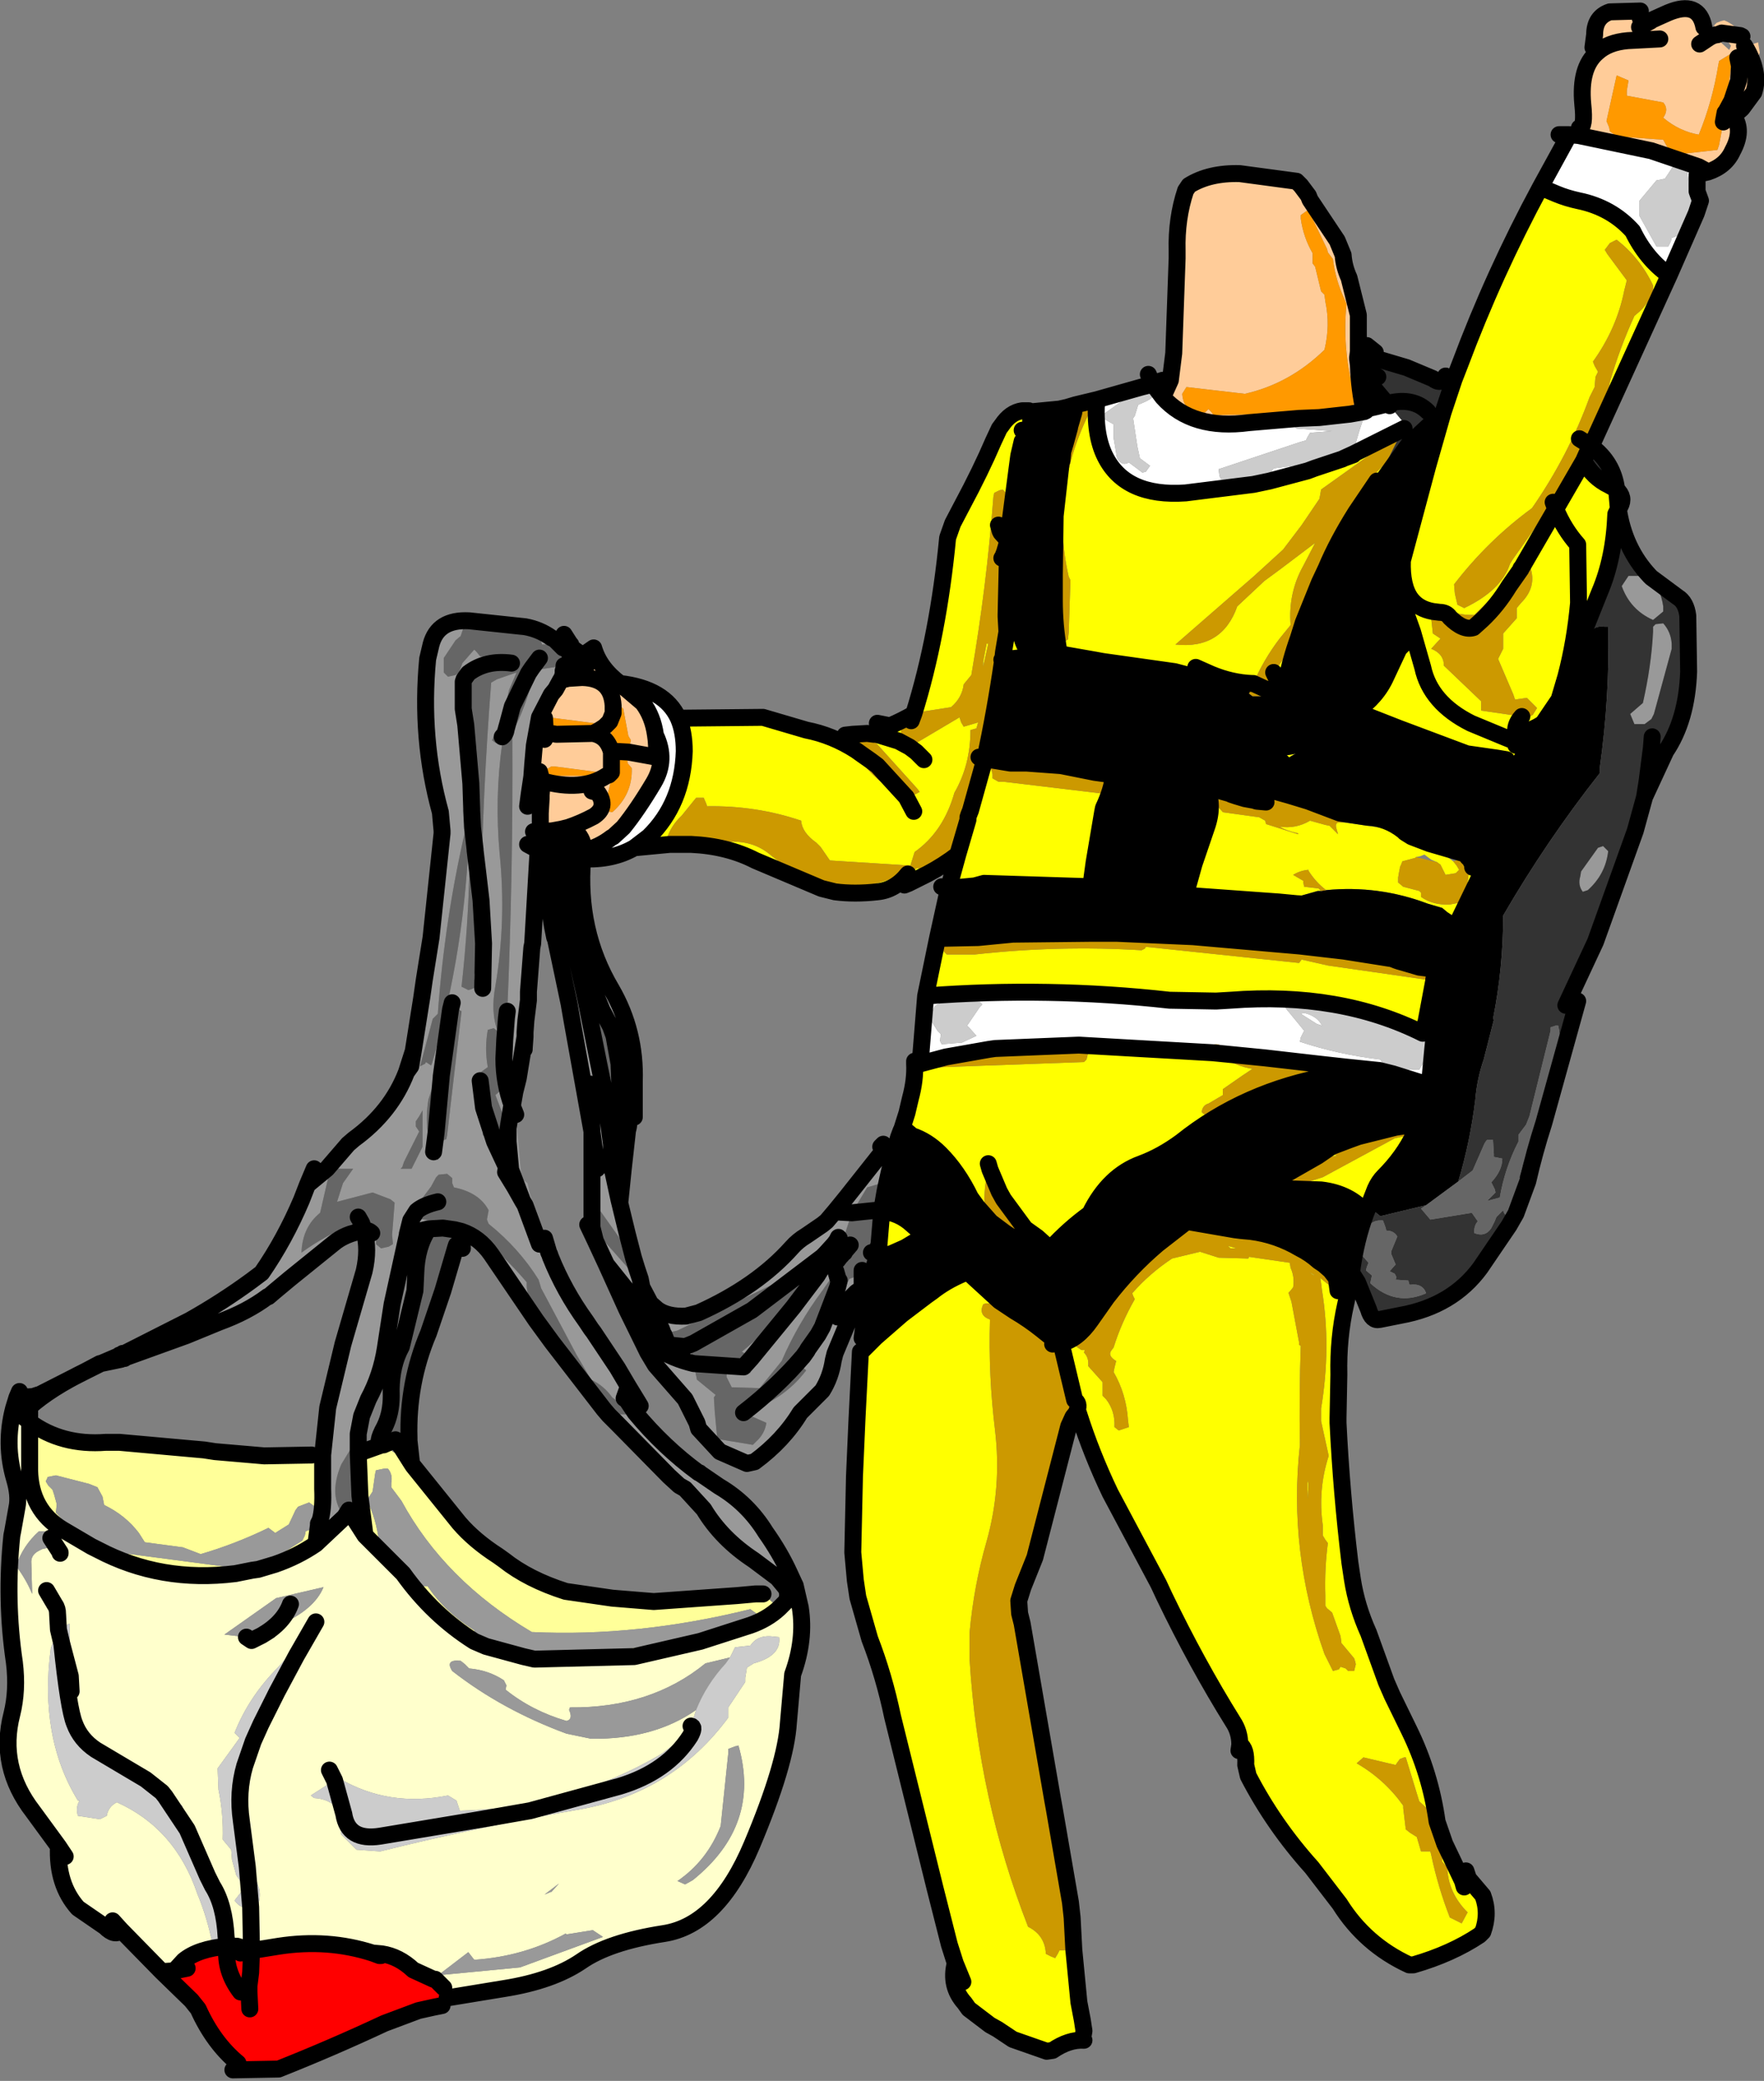<?xml version="1.0" encoding="UTF-8" standalone="no"?>
<svg xmlns:xlink="http://www.w3.org/1999/xlink" height="122.85px" width="104.15px" xmlns="http://www.w3.org/2000/svg">
  <rect width="100%" height="100%" fill="#808080" stroke="none"/>
  <g transform="matrix(1.0, 0.0, 0.0, 1.0, 62.0, 67.2)">
    <path d="M36.55 -50.95 L32.15 -41.3 31.95 -40.85 31.65 -41.05 31.95 -40.85 31.7 -40.45 31.5 -40.0 Q32.05 -39.0 33.0 -38.55 L33.45 -38.3 33.55 -37.15 33.4 -36.85 Q33.3 -34.25 32.45 -32.25 L31.85 -30.75 31.45 -29.75 30.45 -27.25 Q31.0 -29.35 31.2 -31.6 L31.15 -35.05 Q30.35 -35.95 29.85 -37.15 L27.85 -33.7 29.85 -37.15 Q30.35 -35.95 31.15 -35.05 L31.2 -31.6 Q31.0 -29.35 30.45 -27.25 L30.05 -25.9 29.1 -24.5 27.5 -21.8 27.15 -22.0 26.95 -22.35 26.35 -22.45 24.6 -22.7 20.6 -24.2 18.05 -25.2 Q19.3 -26.05 19.85 -27.3 L20.6 -28.9 21.0 -29.3 Q21.5 -29.5 21.4 -29.9 L20.9 -31.3 21.3 -31.85 Q20.75 -32.6 20.8 -34.1 L22.3 -39.7 23.2 -42.85 23.85 -44.8 24.2 -45.7 Q26.2 -51.05 28.95 -56.15 L29.9 -55.75 Q30.5 -55.5 31.2 -55.35 33.15 -54.95 34.4 -53.55 35.2 -51.9 36.55 -50.95 M17.6 9.1 L17.45 9.8 Q17.0 11.8 17.05 13.95 L17.0 16.5 17.0 16.55 17.0 16.8 Q17.2 20.9 17.7 25.05 L17.85 26.05 Q18.1 27.65 18.8 29.2 L19.85 32.1 20.2 32.9 21.2 34.95 Q22.45 37.5 22.85 40.35 L23.3 41.65 24.35 43.85 24.7 43.7 25.55 44.7 Q25.95 45.75 25.55 46.85 L25.35 47.05 Q23.7 48.15 21.45 48.8 L21.2 48.8 Q18.6 47.6 17.1 45.2 L15.45 43.05 Q13.2 40.55 11.7 37.65 L11.55 37.0 Q11.6 36.0 11.2 35.8 11.2 35.05 10.8 34.45 8.65 31.0 6.75 27.05 L6.4 26.3 3.55 20.95 Q2.45 18.65 1.7 16.3 L1.65 16.15 1.6 16.05 Q1.75 15.65 1.45 15.45 L0.65 12.1 Q1.6 11.9 2.4 10.75 L3.35 9.4 Q4.7 7.65 6.35 6.25 L8.15 4.85 8.3 4.95 7.95 5.1 Q6.65 5.8 5.85 6.95 L5.8 6.95 5.55 7.15 5.25 7.6 5.35 7.7 5.3 7.75 Q4.8 8.3 4.05 8.65 L3.9 8.85 3.15 9.9 3.15 10.1 3.15 10.3 3.0 10.5 Q2.4 11.0 2.1 11.75 1.55 11.8 1.55 12.3 L1.85 12.5 2.05 12.5 2.0 12.65 Q2.3 12.95 2.25 13.45 L3.1 14.4 3.1 14.6 3.1 15.2 3.3 15.4 Q3.85 16.1 3.8 17.05 L4.05 17.25 4.65 17.05 4.6 16.65 Q4.5 15.1 3.75 13.8 L3.8 13.55 3.9 13.15 Q3.4 12.85 3.6 12.55 L3.75 12.35 Q4.2 10.9 5.0 9.5 L4.9 9.3 4.85 9.15 Q5.85 8.0 7.2 7.1 L8.85 6.7 9.95 7.05 11.7 7.1 11.75 7.0 14.15 7.35 14.2 7.65 Q14.45 8.2 14.35 8.8 L14.15 9.05 Q14.05 9.1 14.1 9.2 L14.25 9.65 14.7 12.05 14.7 12.2 14.8 12.25 Q14.7 15.15 14.75 18.1 14.05 24.4 16.2 30.45 L16.4 30.85 16.7 31.45 17.05 31.35 17.15 31.2 17.45 31.3 17.6 31.45 17.95 31.45 18.05 31.05 18.0 30.85 17.95 30.7 17.2 29.8 17.15 29.4 16.65 28.0 16.35 27.75 16.25 27.6 16.25 27.0 Q16.2 25.4 16.4 23.9 L16.25 23.7 16.1 23.45 16.1 22.85 Q15.8 20.75 16.45 18.75 L16.0 16.7 16.0 15.95 Q16.6 12.35 16.05 8.95 L16.0 8.55 15.95 8.25 16.45 8.65 16.8 8.55 16.85 8.4 16.7 8.2 15.85 7.25 16.15 7.45 16.55 7.8 16.9 8.25 17.0 9.0 17.6 9.1 M31.65 -41.05 L32.95 -44.1 33.05 -44.65 Q33.65 -46.7 34.5 -48.55 L34.85 -48.85 Q35.4 -49.4 35.6 -50.05 L35.6 -50.35 Q34.85 -51.95 33.45 -53.05 L33.05 -52.85 32.75 -52.45 32.9 -52.2 34.05 -50.65 33.9 -50.05 Q33.45 -47.8 32.05 -45.85 L32.15 -45.6 32.35 -45.25 32.2 -44.95 32.15 -44.35 31.85 -43.75 Q30.6 -40.3 28.45 -37.2 25.85 -35.3 23.85 -32.7 L23.9 -32.15 24.05 -31.5 24.45 -31.3 Q26.65 -32.35 27.15 -33.9 L27.3 -34.15 29.7 -37.55 31.65 -41.05 M18.75 4.15 L18.65 4.4 Q17.7 3.25 16.0 3.05 L13.1 2.95 13.0 2.65 15.8 1.05 16.6 0.5 16.4 0.7 16.55 0.85 16.95 1.05 Q15.7 1.05 14.75 1.8 14.3 2.1 14.2 2.65 L14.5 2.8 16.1 2.3 20.35 0.0 21.5 -0.25 Q20.85 1.1 19.7 2.25 19.4 2.55 19.2 3.0 L18.75 4.15 M31.5 -40.0 L29.85 -37.15 29.7 -37.55 29.85 -37.15 31.5 -40.0 M20.65 -41.5 L20.55 -41.55 16.0 -38.3 15.95 -38.0 15.9 -37.75 14.85 -36.2 13.75 -34.75 12.05 -33.2 7.4 -29.15 Q10.15 -28.85 11.05 -31.4 L12.65 -32.9 13.6 -33.6 15.65 -35.15 14.95 -33.8 Q14.05 -32.2 14.2 -30.3 L13.55 -29.5 Q12.6 -28.25 12.0 -26.85 L11.9 -26.85 Q10.7 -26.9 9.5 -27.4 L9.55 -27.35 9.25 -27.05 7.35 -27.55 3.1 -28.15 2.55 -28.25 0.55 -28.6 0.5 -28.85 Q0.25 -30.3 0.25 -31.75 L0.25 -33.25 0.65 -32.65 0.6 -32.3 Q0.3 -30.7 0.65 -29.2 L1.05 -29.45 1.1 -29.85 1.2 -32.95 1.1 -33.15 Q-0.05 -38.2 2.4 -43.0 L2.2 -43.2 2.05 -43.2 1.8 -43.15 1.75 -42.95 1.25 -41.7 1.2 -41.75 1.15 -41.95 1.15 -42.0 1.15 -41.95 1.1 -41.95 1.15 -42.0 1.4 -42.8 1.45 -43.0 1.4 -43.0 1.5 -43.3 1.4 -43.0 1.1 -43.15 1.0 -43.15 1.5 -43.3 2.75 -43.6 Q2.6 -41.55 3.25 -40.25 4.45 -37.85 8.0 -38.1 L12.0 -38.6 12.95 -38.8 15.2 -39.4 15.6 -39.55 17.25 -40.1 17.35 -40.15 17.9 -40.35 17.9 -40.4 20.9 -41.9 20.65 -41.5 M8.6 -27.8 L9.5 -27.4 8.6 -27.8 M22.6 -31.1 Q21.75 -31.25 21.3 -31.85 21.75 -31.25 22.6 -31.1 L22.5 -31.0 22.5 -30.7 22.6 -29.8 23.05 -29.5 22.5 -28.9 Q23.25 -28.6 23.25 -27.9 L25.45 -25.8 25.45 -25.5 25.45 -25.25 27.85 -24.9 28.25 -24.85 28.5 -25.0 28.75 -25.4 28.15 -26.0 27.45 -25.9 27.35 -26.2 26.45 -28.3 26.75 -28.9 26.75 -29.2 26.75 -29.8 27.55 -30.7 27.55 -31.0 27.55 -31.3 27.8 -31.6 Q28.75 -32.55 28.35 -33.7 L28.15 -33.7 27.85 -33.7 27.8 -33.65 27.8 -33.6 25.05 -30.9 Q23.95 -30.85 23.05 -31.4 L22.6 -31.1 M19.3 -38.8 L18.05 -36.95 Q16.95 -35.2 16.3 -33.65 L15.9 -32.8 14.95 -30.45 15.1 -31.15 Q16.3 -35.35 18.8 -38.75 L18.9 -38.95 19.85 -39.9 19.3 -38.8 M14.65 -29.5 Q14.2 -28.25 13.9 -26.8 L13.45 -27.0 13.2 -27.5 13.45 -27.0 13.9 -26.8 13.75 -26.2 13.45 -27.0 13.75 -26.2 12.65 -26.55 12.85 -26.95 13.2 -27.5 14.65 -29.5 M27.5 -23.2 Q27.95 -23.2 27.4 -23.45 L26.9 -23.65 24.85 -24.5 Q22.45 -25.7 22.0 -27.8 L21.4 -29.9 22.0 -27.8 Q22.45 -25.7 24.85 -24.5 L26.9 -23.65 27.4 -23.45 Q27.95 -23.2 27.5 -23.2 M0.75 -40.55 L0.8 -40.55 0.85 -40.65 0.7 -40.0 0.75 -40.55 M-1.0 -42.9 L-1.15 -42.35 -1.15 -41.7 -1.15 -41.6 -1.2 -41.6 -1.55 -40.25 -1.7 -39.5 -2.05 -36.75 -2.05 -35.3 -1.9 -33.25 Q-1.65 -31.45 -1.65 -29.5 -1.45 -28.8 -0.95 -28.45 L-1.0 -28.45 -2.8 -28.25 -2.75 -28.7 -2.55 -29.9 -2.6 -30.8 -2.55 -29.9 -2.75 -28.7 -2.8 -28.25 -2.85 -28.25 -2.8 -28.25 Q-3.25 -25.15 -3.85 -22.4 L-2.35 -22.15 -2.85 -22.0 -3.55 -21.9 -3.45 -21.7 -3.4 -21.5 -3.4 -21.25 -3.05 -21.05 -2.75 -21.05 3.1 -20.35 3.15 -20.65 3.25 -21.1 3.2 -21.25 2.95 -21.45 2.65 -21.6 3.75 -21.45 Q3.65 -20.55 3.15 -19.5 L3.1 -19.25 2.6 -16.3 2.4 -14.85 -3.9 -15.05 -4.45 -14.9 -6.0 -14.75 -5.45 -16.75 Q-6.3 -16.1 -7.25 -15.6 L-8.35 -15.05 -8.6 -14.95 -8.4 -15.6 Q-9.15 -14.65 -10.2 -14.55 -11.55 -14.4 -12.7 -14.55 L-13.5 -14.75 -17.4 -16.4 Q-19.05 -17.25 -21.2 -17.35 L-21.65 -17.35 -21.35 -17.55 -19.05 -17.5 Q-17.6 -17.6 -16.6 -16.8 -12.55 -13.45 -8.3 -15.85 L-8.4 -15.65 -7.85 -15.95 Q-6.95 -15.8 -6.25 -16.35 -5.35 -17.45 -4.85 -18.8 L-4.85 -18.95 -4.8 -19.1 -4.7 -19.35 -4.5 -20.2 -3.9 -22.4 -3.85 -22.4 -4.7 -19.35 -3.85 -22.4 -3.9 -22.4 Q-3.25 -25.3 -2.85 -28.25 L-2.6 -30.8 -2.55 -31.1 Q-2.2 -33.8 -2.35 -36.5 L-2.5 -38.0 -2.8 -38.3 -3.0 -38.25 -3.3 -38.1 -3.35 -37.85 Q-3.75 -32.55 -4.65 -27.35 L-5.1 -26.8 Q-5.2 -26.0 -5.85 -25.45 L-7.45 -25.2 -8.15 -24.65 -8.2 -24.65 -8.05 -25.05 Q-6.6 -29.7 -6.05 -35.45 L-5.75 -36.3 -5.2 -37.35 Q-4.1 -39.4 -3.35 -41.15 L-3.0 -41.9 -2.85 -42.1 Q-2.35 -42.85 -1.65 -42.95 L-1.4 -42.95 -1.25 -42.95 -1.15 -42.9 -1.0 -42.9 M-1.65 -41.15 L-1.85 -40.3 -1.95 -39.55 -2.35 -36.5 -1.95 -39.55 -1.85 -40.3 -1.65 -41.15 M20.85 -18.15 L22.4 -17.4 21.35 -17.8 20.95 -18.05 20.85 -18.15 20.95 -18.05 21.35 -17.8 22.4 -17.4 23.8 -16.35 24.0 -16.1 24.15 -15.85 23.95 -15.65 23.35 -15.55 23.2 -15.85 23.05 -16.15 22.85 -16.3 22.5 -16.45 22.1 -16.75 21.85 -16.65 21.6 -16.6 21.55 -16.55 20.8 -16.35 20.7 -16.1 20.65 -16.0 20.65 -15.95 20.6 -15.7 20.55 -15.4 20.55 -15.1 20.85 -14.85 21.8 -14.6 21.9 -14.5 21.9 -14.25 Q22.6 -13.75 23.6 -13.8 L24.4 -13.95 24.6 -14.7 24.7 -15.5 24.9 -16.05 24.95 -16.15 24.95 -16.0 25.5 -15.7 23.8 -12.2 23.95 -12.85 23.9 -13.05 23.45 -13.35 23.15 -13.6 22.3 -13.85 Q19.4 -14.95 16.3 -14.65 15.7 -15.1 15.25 -15.8 L15.25 -15.85 Q14.75 -15.8 14.35 -15.55 L14.95 -15.2 14.95 -15.1 15.0 -14.85 15.85 -14.75 16.0 -14.6 15.8 -14.6 13.5 -13.95 7.95 -14.35 8.15 -14.95 8.5 -16.2 9.25 -18.4 Q9.7 -19.7 9.2 -20.75 L10.6 -20.35 10.2 -20.2 9.75 -19.85 9.85 -19.65 10.2 -19.25 12.35 -18.95 12.7 -18.75 12.75 -18.55 14.65 -17.95 14.65 -18.0 Q13.95 -18.15 13.55 -18.4 14.5 -18.25 15.35 -18.75 L16.25 -18.5 16.5 -18.45 17.0 -17.95 16.9 -18.3 Q16.8 -18.65 17.1 -18.65 L17.35 -18.65 20.85 -18.15 M14.1 -20.25 L12.8 -20.45 12.85 -20.6 14.1 -20.25 M14.5 -22.7 Q14.05 -22.5 13.75 -22.15 L13.35 -22.5 14.5 -22.7 M11.5 -20.05 L12.05 -19.95 12.0 -19.9 12.0 -19.85 11.5 -20.05 M-1.4 -22.15 L0.65 -22.0 -0.45 -21.8 -0.65 -21.9 -1.4 -22.15 M-6.65 -11.8 L-4.25 -11.85 -2.2 -12.05 2.35 -12.1 3.95 -12.1 8.45 -11.9 14.75 -11.35 17.35 -11.05 20.2 -10.6 19.55 -10.7 3.95 -12.1 -4.15 -11.8 -4.3 -11.7 -4.45 -11.6 -6.1 -11.45 -6.4 -11.25 -6.3 -11.05 -6.1 -10.85 -4.45 -10.85 Q0.5 -11.4 5.4 -11.1 L5.6 -11.2 5.65 -11.3 6.15 -11.25 14.7 -10.35 14.85 -10.55 16.4 -10.2 22.65 -9.3 22.2 -6.9 22.0 -6.2 Q17.1 -8.65 10.65 -8.15 L9.8 -8.1 7.05 -8.15 Q-0.1 -8.95 -7.35 -8.4 L-6.65 -11.8 M20.95 -10.35 L21.8 -10.1 22.6 -10.0 22.45 -10.25 23.0 -10.45 22.8 -9.8 22.75 -9.9 22.65 -9.35 Q21.9 -10.0 20.95 -10.35 M-7.95 -4.4 L-7.9 -4.2 -7.75 -4.15 2.0 -4.5 2.15 -4.65 2.2 -4.85 2.25 -5.05 2.1 -5.15 -1.0 -5.45 -2.85 -5.3 -3.25 -5.3 1.7 -5.5 9.6 -5.05 Q11.1 -4.2 11.95 -4.1 L11.35 -3.7 10.2 -2.9 10.2 -2.7 10.2 -2.55 9.35 -2.05 Q9.0 -1.95 8.95 -1.55 9.35 -1.1 10.0 -1.55 12.9 -3.4 16.2 -3.95 L16.05 -4.1 12.65 -4.75 15.7 -4.4 17.5 -4.2 17.45 -3.95 16.55 -3.7 Q11.5 -2.8 7.75 0.2 6.6 1.05 5.4 1.5 3.45 2.2 2.35 4.45 1.1 5.35 0.0 6.55 L-0.2 6.35 Q-1.5 6.4 -2.7 5.55 L-3.5 4.95 -4.3 4.05 -4.7 3.5 Q-5.45 1.95 -6.5 0.9 -7.25 0.15 -8.15 -0.15 L-8.45 -0.4 -8.75 -0.55 -8.45 -1.5 -8.25 -2.35 Q-7.95 -3.45 -8.0 -4.4 L-7.95 -4.4 M-1.5 5.3 L-1.45 5.35 -0.75 5.85 -0.2 6.35 -0.75 5.85 -1.45 5.35 -1.5 5.3 -2.4 3.5 -2.75 3.6 -3.2 3.5 -3.05 3.3 -3.0 3.15 Q-2.75 2.7 -2.85 2.25 L-3.05 2.05 -3.25 1.85 -3.55 1.85 -3.7 2.05 Q-3.95 3.15 -3.85 4.3 -3.35 4.5 -3.1 5.1 L-2.5 5.55 -2.2 5.55 -2.1 5.55 -1.95 5.7 -1.75 5.95 -1.3 5.75 -1.4 5.5 -1.5 5.3 M-3.65 1.5 L-3.55 1.85 -3.65 1.5 M-3.6 -5.25 Q-4.1 -5.15 -4.55 -4.85 L-6.15 -4.8 -3.6 -5.25 M20.4 -0.65 L21.75 -0.85 21.75 -0.75 21.6 -0.5 20.4 -0.65 M27.85 -24.9 Q27.4 -24.4 27.5 -23.85 28.45 -24.05 29.1 -24.5 28.45 -24.05 27.5 -23.85 27.4 -24.4 27.85 -24.9 M10.9 5.4 L11.3 5.45 11.85 5.5 Q13.4 5.7 14.75 6.5 L10.9 5.4 M15.3 7.9 L15.65 8.1 15.5 8.05 15.3 7.9 M11.0 6.5 L10.65 6.5 10.5 6.35 11.0 6.5 M9.0 6.3 L8.9 6.3 8.5 6.3 8.55 6.3 9.0 6.3 M15.2 21.3 L15.2 21.2 15.2 20.2 15.25 20.4 15.25 20.5 15.25 20.55 15.2 21.3 M18.5 36.55 L18.1 36.9 Q19.75 37.85 20.85 39.4 L20.85 39.55 21.0 40.8 21.25 41.0 21.65 41.25 21.9 42.1 22.45 42.1 22.5 42.3 Q22.9 44.2 23.6 46.0 L24.3 46.35 24.65 45.7 Q23.5 44.55 23.45 43.05 L23.15 42.7 23.15 42.55 22.4 39.7 21.8 39.15 21.75 39.0 21.0 36.55 20.9 36.55 20.65 36.65 20.5 36.85 20.4 37.0 18.5 36.55 M-3.0 9.6 L-3.1 9.75 -3.45 9.75 -3.8 9.75 -3.95 9.8 Q-4.25 10.45 -3.55 10.7 -3.65 14.0 -3.25 17.25 -2.85 20.6 -3.75 23.8 -4.5 26.4 -4.75 29.15 L-4.75 30.8 Q-4.25 39.0 -1.3 46.55 -0.3 47.05 -0.25 48.15 L0.05 48.3 0.3 48.4 0.45 48.15 0.55 47.95 1.4 47.9 1.7 51.0 1.9 52.05 2.0 52.7 1.95 53.0 2.0 53.25 Q1.1 53.2 0.15 53.85 L-0.2 53.9 -2.2 53.2 -3.1 52.6 -3.55 52.35 -4.8 51.4 -5.05 51.05 Q-5.95 50.05 -5.6 48.7 L-5.95 47.6 -6.8 44.25 -9.3 34.15 Q-9.8 31.75 -10.65 29.55 L-11.35 27.1 -11.5 26.1 -11.65 24.45 -11.55 19.95 -11.4 16.55 -11.2 12.6 -11.05 12.5 -10.75 12.2 -10.8 12.15 -10.3 11.75 -8.75 10.4 -7.3 9.3 -6.95 9.05 Q-6.2 8.45 -5.15 8.0 -6.2 8.45 -6.95 9.05 L-7.3 9.3 -8.75 10.4 -5.25 7.5 -5.25 7.55 -4.95 7.8 -4.9 7.8 -4.8 7.95 -3.0 9.6 M-10.85 12.1 L-11.1 11.8 -10.8 9.55 -10.65 8.95 -10.45 7.95 -10.35 8.1 -10.6 8.75 -10.85 12.1 M-1.65 -41.8 L-1.4 -41.7 -1.2 -41.6 -1.15 -41.7 -1.2 -41.6 -1.4 -41.7 -1.65 -41.8 M24.45 44.2 L24.35 43.85 24.45 44.2 M-3.95 -27.85 L-3.95 -28.15 -3.75 -29.2 -3.65 -29.2 -3.95 -27.85 M-21.95 -24.8 L-16.95 -24.85 -14.4 -24.1 Q-12.85 -23.8 -11.45 -22.9 L-11.25 -23.15 -11.05 -22.75 -11.1 -22.65 -11.1 -22.5 -11.15 -22.25 Q-10.1 -20.85 -8.55 -20.2 L-8.5 -20.15 -8.35 -20.1 -7.7 -20.45 -7.85 -20.65 -10.65 -23.75 -10.5 -23.85 -10.4 -23.85 -10.2 -23.9 -8.7 -24.25 -8.8 -24.2 -8.8 -23.95 -8.8 -23.65 -8.95 -23.45 -10.25 -23.85 -10.2 -23.9 -10.25 -23.85 -8.95 -23.45 -9.0 -23.4 -9.05 -23.1 -8.7 -22.95 -8.3 -23.1 -5.35 -24.85 -5.25 -24.55 -5.1 -24.3 -4.25 -24.55 -4.35 -24.2 -4.7 -24.1 Q-4.7 -22.05 -5.65 -20.4 -6.3 -18.1 -8.0 -16.9 L-8.25 -16.1 -13.0 -16.4 -13.55 -17.2 -13.8 -17.45 Q-14.65 -18.05 -14.7 -18.75 -17.35 -19.65 -20.25 -19.6 L-20.3 -19.75 -20.45 -20.1 -20.65 -20.1 -20.9 -20.1 -21.75 -19.05 -21.95 -18.85 Q-22.5 -18.25 -22.7 -17.45 L-22.45 -17.35 -24.55 -17.15 -23.7 -17.8 Q-21.7 -19.75 -21.6 -22.85 -21.6 -24.0 -21.95 -24.8 M-4.85 -18.8 L-5.45 -16.75 -4.85 -18.8 M-7.45 -22.35 L-7.9 -22.8 -8.3 -23.1 -7.9 -22.8 -7.45 -22.35 M-8.05 -19.3 L-8.5 -20.15 -8.05 -19.3 M-10.25 -23.85 L-10.4 -23.85 -10.25 -23.85 M-11.45 -22.9 L-11.1 -22.65 -11.45 -22.9 M-9.95 4.3 Q-8.9 4.4 -8.15 5.1 L-7.35 5.8 -7.6 5.9 Q-8.6 6.25 -9.45 6.85 L-10.2 6.85 -9.45 6.85 -10.4 7.65 -10.2 6.85 -10.15 6.4 -10.1 6.25 -9.95 4.45 -9.95 4.3 M-2.75 3.6 L-3.0 3.15 -2.75 3.6 M-10.75 12.2 L-10.3 11.75 -10.75 12.2 M-5.15 49.8 L-5.6 48.7 -5.15 49.8" fill="#ffff00" fill-rule="evenodd" stroke="none"/>
    <path d="M17.8 7.95 L17.6 9.1 17.0 9.0 16.9 8.25 16.55 7.8 16.15 7.45 15.85 7.25 15.55 6.75 14.75 6.5 Q13.4 5.7 11.85 5.5 L11.3 5.45 10.9 5.4 9.3 5.05 9.25 5.0 9.1 4.85 8.6 4.8 8.3 4.95 8.15 4.85 6.35 6.25 Q4.7 7.65 3.35 9.4 L2.4 10.75 Q1.6 11.9 0.65 12.1 L0.45 11.15 -0.1 7.65 -0.1 7.15 -0.1 6.65 -0.1 7.15 -0.1 7.65 0.45 11.15 0.65 12.1 0.6 12.1 0.0 11.7 -0.5 11.3 Q-1.25 10.7 -2.1 10.2 L-3.0 9.6 -4.8 7.95 -4.9 7.8 -4.95 7.8 -5.25 7.55 -5.25 7.5 -7.35 5.8 -5.25 7.5 -8.75 10.4 -10.3 11.75 -10.8 12.15 -10.85 12.2 -10.85 12.1 -10.6 8.75 -10.35 8.1 -10.45 7.95 -10.45 7.9 -10.5 7.75 -10.4 7.65 -9.45 6.85 Q-8.6 6.25 -7.6 5.9 L-7.35 5.8 -8.15 5.1 Q-8.9 4.4 -9.95 4.3 L-9.75 3.15 -9.7 2.9 -9.5 2.0 Q-8.85 0.9 -8.8 -0.05 L-8.95 -0.05 -8.8 -0.45 -8.75 -0.55 -8.45 -0.4 -8.15 -0.15 Q-7.25 0.15 -6.5 0.9 -5.45 1.95 -4.7 3.5 L-4.3 4.05 -3.5 4.95 -2.7 5.55 Q-1.5 6.4 -0.2 6.35 L-0.1 6.65 0.0 6.55 Q1.1 5.35 2.35 4.45 3.45 2.2 5.4 1.5 6.6 1.05 7.75 0.2 11.5 -2.8 16.55 -3.7 L17.45 -3.95 17.5 -4.2 19.45 -4.0 20.25 -3.8 22.0 -3.25 22.4 -3.2 22.6 -5.35 Q22.75 -6.3 22.2 -6.9 L22.65 -9.3 22.65 -9.35 22.75 -9.9 22.8 -9.8 22.65 -9.35 22.8 -9.8 23.0 -10.45 22.45 -10.25 22.6 -10.0 21.8 -10.1 20.95 -10.35 20.45 -10.5 20.2 -10.6 17.35 -11.05 14.75 -11.35 8.45 -11.9 3.95 -12.1 2.35 -12.1 -2.2 -12.05 -4.25 -11.85 -6.65 -11.8 -6.0 -14.75 -4.45 -14.9 -3.9 -15.05 2.4 -14.85 2.6 -16.3 3.1 -19.25 3.15 -19.5 Q3.65 -20.55 3.75 -21.45 L2.65 -21.6 0.65 -22.0 -1.4 -22.15 -2.2 -22.25 -2.35 -22.15 -3.85 -22.4 Q-3.25 -25.15 -2.8 -28.25 L-1.0 -28.45 -0.95 -28.45 Q-1.45 -28.8 -1.65 -29.5 -1.65 -31.45 -1.9 -33.25 L-2.05 -35.3 -2.05 -36.75 -1.7 -39.5 -1.55 -40.25 -1.2 -41.6 -1.15 -41.6 -1.15 -41.7 -1.15 -42.35 -1.0 -42.9 0.55 -43.05 1.0 -43.15 0.55 -43.05 -1.0 -42.9 -0.9 -43.25 -0.65 -43.35 -0.5 -43.4 1.0 -43.15 1.1 -43.15 1.4 -43.0 1.45 -43.0 1.4 -42.8 1.15 -42.0 1.4 -42.85 1.4 -43.0 1.4 -42.85 1.15 -42.0 1.1 -41.95 1.15 -41.95 1.2 -41.75 1.25 -41.7 1.1 -41.3 0.95 -40.8 0.85 -40.65 0.8 -40.55 0.75 -40.55 0.9 -41.05 1.15 -41.95 0.9 -41.05 0.75 -40.55 0.7 -40.0 0.65 -39.85 Q-0.2 -36.7 0.2 -33.3 L0.25 -33.25 0.25 -31.75 Q0.25 -30.3 0.5 -28.85 L0.55 -28.6 2.55 -28.25 3.1 -28.15 7.35 -27.55 9.25 -27.05 9.55 -27.35 9.5 -27.4 Q10.7 -26.9 11.9 -26.85 L12.0 -26.85 11.75 -26.25 11.95 -26.1 12.5 -26.1 12.65 -26.55 13.75 -26.2 13.9 -26.8 Q14.2 -28.25 14.65 -29.5 L14.9 -29.85 14.95 -30.45 15.9 -32.8 16.3 -33.65 Q16.95 -35.2 18.05 -36.95 L19.3 -38.8 18.75 -37.6 21.2 -41.0 23.2 -42.85 22.3 -39.7 20.8 -34.1 Q20.75 -32.6 21.3 -31.85 L20.9 -31.3 21.4 -29.9 Q21.5 -29.5 21.0 -29.3 L20.6 -28.9 19.85 -27.3 Q19.3 -26.05 18.05 -25.2 L14.6 -26.55 13.9 -26.8 14.6 -26.55 18.05 -25.2 20.6 -24.2 24.6 -22.7 26.35 -22.45 26.95 -22.35 27.15 -22.0 27.5 -21.8 29.1 -24.5 30.05 -25.9 30.45 -27.25 31.45 -29.75 31.85 -29.6 Q31.95 -30.3 32.75 -30.2 L32.95 -30.2 Q33.05 -26.1 32.45 -21.85 L32.45 -21.55 Q29.3 -17.55 26.75 -13.15 26.75 -10.05 26.15 -7.05 L26.2 -7.0 25.6 -4.65 Q25.2 -3.5 25.1 -2.25 24.8 0.2 24.1 2.55 L22.2 3.95 19.5 4.6 19.25 4.4 18.75 4.15 19.2 3.0 Q19.4 2.55 19.7 2.25 20.85 1.1 21.5 -0.25 L21.6 -0.25 21.8 -0.4 21.6 -0.5 21.75 -0.75 21.75 -0.85 20.4 -0.65 20.05 -0.7 18.25 -0.3 Q17.35 -0.05 16.6 0.5 L15.8 1.05 13.0 2.65 13.1 2.95 16.0 3.05 Q17.7 3.25 18.65 4.4 18.05 6.0 17.8 7.9 L17.8 7.95 M25.85 -17.45 Q25.65 -17.95 25.8 -18.25 L27.5 -21.8 25.8 -18.25 Q25.65 -17.95 25.85 -17.45 M14.5 -26.05 L13.75 -26.2 14.5 -26.05 M0.55 -28.6 L0.15 -28.6 -0.95 -28.45 0.15 -28.6 0.55 -28.6 M17.1 -19.2 L17.0 -19.45 16.95 -19.7 14.1 -20.25 12.85 -20.6 12.8 -20.45 12.75 -20.45 12.75 -20.4 Q12.3 -20.35 12.05 -19.95 L11.5 -20.05 10.7 -20.3 10.6 -20.35 9.2 -20.75 4.85 -21.35 3.75 -21.45 4.85 -21.35 9.2 -20.75 Q9.7 -19.7 9.25 -18.4 L8.5 -16.2 8.15 -14.95 7.95 -14.35 13.5 -13.95 14.55 -13.85 16.4 -13.75 16.9 -13.75 17.9 -13.75 16.9 -13.75 16.4 -13.75 14.55 -13.85 13.5 -13.95 15.8 -14.6 16.0 -14.6 16.3 -14.65 Q19.4 -14.95 22.3 -13.85 L23.15 -13.6 23.45 -13.35 23.9 -13.05 23.95 -12.85 23.8 -12.2 25.5 -15.7 24.95 -16.0 24.95 -16.15 25.05 -16.3 24.8 -16.7 22.4 -17.4 20.85 -18.15 Q19.9 -18.9 18.75 -18.95 L17.1 -19.2 M25.35 -17.0 Q25.6 -16.6 24.8 -16.7 25.6 -16.6 25.35 -17.0 M26.55 -18.15 L25.95 -16.65 25.5 -15.7 25.95 -16.65 26.55 -18.15 M13.75 -22.15 Q14.05 -22.5 14.5 -22.7 L13.35 -22.5 13.75 -22.15 M14.5 -22.7 L14.6 -22.75 14.5 -22.7 M2.35 -14.35 L2.4 -14.85 3.4 -14.8 4.25 -14.7 7.95 -14.35 4.25 -14.7 3.4 -14.8 2.4 -14.85 2.35 -14.35 M23.8 -12.2 L23.7 -11.9 23.5 -11.5 23.0 -10.45 23.5 -11.5 23.7 -11.9 23.8 -12.2 M22.0 -3.25 Q22.2 -2.15 21.75 -0.85 22.2 -2.15 22.0 -3.25 M7.8 4.8 L8.15 4.85 7.8 4.8 M22.65 -9.3 L22.75 -9.3 22.65 -9.3 M8.15 4.85 Q9.7 3.85 11.55 3.25 L13.0 2.65 11.55 3.25 Q9.7 3.85 8.15 4.85 M-7.6 5.9 L-8.05 6.15 -8.55 6.45 -9.45 6.85 -8.55 6.45 -8.05 6.15 -7.6 5.9 M-0.4 6.95 L-0.1 6.65 -0.4 6.95 M-10.45 7.9 L-10.4 7.65 -10.45 7.9" fill="#000000" fill-rule="evenodd" stroke="none"/>
    <path d="M-15.05 26.4 L-14.75 27.7 Q-14.45 29.6 -15.2 31.65 L-15.45 34.5 Q-15.6 36.95 -17.6 41.7 -19.6 46.45 -22.8 46.95 -26.05 47.45 -27.7 48.6 -29.4 49.75 -32.25 50.2 L-35.6 50.75 -35.8 50.15 -36.3 49.65 -36.4 49.65 -37.6 49.1 Q-38.45 48.3 -39.45 48.15 L-39.5 48.25 -39.6 48.25 -40.0 48.1 -39.45 48.15 -40.0 48.1 Q-42.65 47.25 -45.55 47.7 L-47.1 47.95 -47.15 48.0 -47.15 47.95 -48.0 47.7 -47.15 47.95 -47.15 48.0 -47.8 48.1 -48.0 47.7 -48.6 47.7 -48.6 47.5 -48.6 47.7 Q-50.3 47.85 -51.15 48.55 L-51.05 48.7 -50.95 49.0 -51.7 49.15 -51.15 48.55 -51.7 49.15 -52.45 49.2 -54.85 46.75 Q-55.2 47.15 -55.8 46.55 L-57.4 45.45 Q-58.65 44.05 -58.55 41.8 L-60.05 39.75 Q-62.1 37.1 -61.3 34.0 -60.95 32.6 -61.15 30.95 -61.7 27.25 -61.3 23.45 L-61.25 23.2 -61.0 21.8 Q-60.85 21.1 -61.15 20.1 -61.75 18.05 -61.2 15.95 L-60.25 16.75 -60.25 19.6 Q-60.2 21.95 -58.3 23.1 L-56.6 24.1 -56.4 24.2 -56.35 24.3 -56.2 24.3 Q-52.5 26.25 -48.1 25.7 L-47.1 25.5 -46.9 25.5 -46.75 25.45 -45.75 25.15 Q-44.45 24.7 -43.35 23.95 L-41.65 22.35 -41.45 22.6 -41.25 22.3 -41.25 22.2 -40.45 23.45 -38.55 25.35 -38.2 25.7 Q-36.45 28.15 -34.0 29.7 L-33.3 30.0 -31.1 30.6 -30.8 30.75 -30.45 30.75 -24.55 30.6 -20.65 29.7 -17.7 28.75 Q-16.7 28.4 -16.0 27.75 L-15.6 27.35 -15.25 26.9 -15.1 26.55 -15.05 26.4 M-18.9 30.65 L-20.35 31.0 Q-23.6 33.65 -28.35 33.6 L-28.4 33.75 Q-28.15 34.3 -28.55 34.4 -30.6 33.8 -32.15 32.55 L-32.1 32.3 -32.25 32.0 Q-33.15 31.4 -34.3 31.3 L-34.55 31.05 -34.8 30.85 Q-35.75 30.75 -35.3 31.45 -32.35 33.75 -28.55 35.15 L-27.1 35.45 Q-23.4 35.5 -20.9 33.75 L-21.2 34.7 -21.3 35.1 -22.95 36.35 Q-28.4 39.55 -34.85 39.7 L-34.95 39.4 -35.05 39.1 -35.55 38.8 Q-39.05 39.5 -41.95 37.8 L-42.25 37.9 -43.65 38.8 -43.45 38.95 Q-42.55 39.0 -42.05 39.6 L-42.0 40.2 -41.85 41.1 -40.95 42.0 -39.55 42.1 Q-33.75 40.65 -27.65 39.6 -22.25 38.6 -19.0 34.2 L-19.0 33.9 -19.0 33.6 -18.6 33.0 -18.0 32.1 -18.0 31.85 -17.9 31.25 -17.5 31.0 Q-15.85 30.55 -16.0 29.45 L-16.5 29.4 Q-17.3 29.35 -17.7 29.95 L-18.6 30.05 -18.9 30.65 M-42.55 37.3 L-42.25 37.9 -42.55 37.3 M-36.05 49.35 L-36.0 49.4 -31.3 48.95 -26.4 47.15 -27.0 46.75 -28.55 47.0 -28.6 46.95 Q-31.05 48.3 -34.0 48.5 L-34.35 48.05 -36.05 49.35 M-29.0 44.0 L-29.85 44.65 -29.5 44.5 -29.45 44.5 -29.0 44.0 M-21.55 44.05 L-21.1 43.8 Q-17.05 40.55 -18.4 35.85 L-18.6 35.9 -19.0 36.05 -19.0 36.3 -19.45 40.6 Q-20.25 42.65 -22.0 43.85 L-21.55 44.05 M-59.0 23.6 L-59.2 23.2 -59.4 23.2 -59.7 23.2 Q-60.65 24.05 -61.05 25.25 -60.45 26.05 -60.1 26.9 L-60.15 25.1 Q-60.2 24.6 -59.7 24.35 L-59.5 24.25 -59.05 24.15 -59.0 23.6 -58.45 24.45 -58.5 24.45 -58.45 24.5 -58.4 24.55 -58.4 24.45 -58.45 24.45 -59.0 23.6 M-44.5 30.55 L-44.55 30.55 -44.75 30.6 -45.05 30.65 -45.15 30.75 -45.55 31.2 Q-47.3 32.95 -48.15 35.1 L-47.85 35.4 -48.1 35.75 -49.15 37.2 -49.1 38.45 Q-48.8 39.9 -48.85 41.4 L-48.35 42.0 -48.3 42.6 -48.05 43.5 -47.65 44.1 -47.65 44.35 -48.15 45.0 Q-47.75 45.55 -47.2 45.4 L-46.75 45.2 Q-46.6 44.75 -46.7 44.3 -47.15 43.1 -47.05 41.9 L-47.6 40.4 Q-47.85 38.65 -47.55 37.05 L-47.05 35.6 -46.6 34.6 -47.05 35.6 -47.55 37.05 -47.15 35.3 -47.1 35.1 -46.6 34.6 -46.25 34.1 -46.3 34.0 -45.65 32.7 -46.3 34.0 -46.4 33.8 -46.45 33.5 -46.15 33.2 -45.65 32.7 -44.25 30.85 -44.5 30.55 -43.35 28.55 -44.5 30.55 M-47.1 47.95 L-47.15 47.95 -47.2 45.4 -47.15 47.95 -47.1 47.95 M-46.55 29.35 Q-45.55 29.85 -45.75 28.95 L-45.55 28.75 Q-43.45 27.85 -42.9 26.5 L-45.7 27.15 -48.75 29.3 -47.45 29.45 -47.15 29.65 -46.55 29.35 -47.15 29.65 -47.45 29.45 -46.8 29.2 Q-46.7 29.3 -46.55 29.35 M-58.55 29.0 L-59.0 30.1 Q-59.7 35.35 -57.4 39.1 L-57.3 39.1 Q-57.55 39.5 -57.4 40.0 L-56.1 40.2 -55.7 40.0 Q-55.6 39.45 -55.1 39.2 -51.65 40.75 -50.35 44.6 -49.75 46.05 -49.45 47.6 L-48.6 47.5 -48.55 47.5 -48.65 47.15 Q-49.5 44.05 -51.15 41.2 L-50.95 40.8 -50.85 40.6 -51.25 39.4 -52.45 38.6 Q-54.85 37.05 -57.4 35.8 L-57.5 35.5 -57.6 34.55 -57.8 32.65 -57.85 31.75 -57.9 28.65 -58.55 29.0 -58.6 28.1 Q-58.6 27.75 -58.75 27.55 L-59.25 26.7 -58.75 27.55 Q-58.6 27.75 -58.6 28.1 L-58.55 29.0 M-52.45 38.6 L-53.4 37.85 -56.35 36.1 Q-57.25 35.5 -57.6 34.55 -57.25 35.5 -56.35 36.1 L-53.4 37.85 -52.45 38.6 M-48.65 47.15 Q-48.75 45.25 -49.45 44.15 L-49.75 43.55 -50.95 40.8 -49.75 43.55 -49.45 44.15 Q-48.75 45.25 -48.65 47.15 M-55.35 46.2 L-54.85 46.75 -55.35 46.2 M-58.55 41.8 L-58.15 42.4 -58.55 41.8" fill="#ffffcc" fill-rule="evenodd" stroke="none"/>
    <path d="M-35.6 50.75 L-36.1 50.85 -37.0 51.05 -39.0 51.8 -39.4 52.0 -45.25 54.5 -47.95 54.6 Q-49.4 53.4 -50.3 51.4 L-50.7 50.9 -52.45 49.2 -51.7 49.15 -50.95 49.0 -51.05 48.7 -51.15 48.55 Q-50.3 47.85 -48.6 47.7 L-48.0 47.7 -47.8 48.1 -47.15 48.0 -47.1 47.95 -45.55 47.7 Q-42.65 47.25 -40.0 48.1 L-39.6 48.25 -39.5 48.25 -39.45 48.15 Q-38.45 48.3 -37.6 49.1 L-36.4 49.65 -36.3 49.65 -35.8 50.15 -35.6 50.75 M-47.25 51.4 L-47.3 50.4 -47.3 50.05 -47.25 49.65 -47.2 49.25 -47.15 48.0 -47.2 49.25 -47.25 49.65 -47.3 50.05 -47.3 50.4 -47.25 51.4 M-47.3 50.4 L-47.8 50.4 Q-48.75 49.15 -48.6 47.75 L-48.6 47.7 -48.6 47.75 Q-48.75 49.15 -47.8 50.4 L-47.3 50.4" fill="#ff0000" fill-rule="evenodd" stroke="none"/>
    <path d="M-42.95 18.7 L-42.95 20.7 Q-42.9 21.9 -43.1 22.55 L-43.2 22.75 -43.2 22.85 -43.35 23.95 Q-44.45 24.7 -45.75 25.15 L-46.75 25.45 -46.65 25.35 -44.15 23.75 -44.0 23.45 -43.95 23.2 -43.55 23.05 -43.3 22.85 -43.3 22.6 -43.3 22.3 -43.3 22.0 -43.4 21.75 -43.75 21.5 -44.4 21.75 -44.55 21.95 -44.95 22.8 -45.75 23.3 -46.15 23.0 Q-48.1 23.95 -50.15 24.55 L-51.2 24.15 -53.45 23.85 -53.8 23.3 Q-54.6 22.25 -55.85 21.65 L-55.95 21.15 -56.25 20.6 -56.75 20.4 -58.7 19.9 -58.95 19.95 -59.2 20.0 -59.2 20.05 -59.3 20.25 -59.15 20.5 -58.9 20.75 -58.8 21.05 -58.65 21.6 -58.7 22.1 -58.15 22.7 -57.75 23.2 -56.55 23.75 -56.5 24.0 -56.4 24.2 -56.6 24.1 -58.3 23.1 Q-60.2 21.95 -60.25 19.6 L-60.25 16.75 Q-58.35 18.15 -55.75 17.95 L-54.95 17.95 -49.95 18.4 -49.3 18.5 -46.4 18.75 -43.6 18.7 -42.95 18.7 M-37.7 19.2 L-37.6 19.35 -34.9 22.7 Q-34.0 23.75 -32.6 24.65 L-32.25 24.9 Q-30.8 26.05 -28.6 26.75 L-25.85 27.15 -23.4 27.35 -18.5 27.0 -17.4 26.9 -16.95 26.9 -16.0 27.75 Q-16.7 28.4 -17.7 28.75 L-20.65 29.7 -24.55 30.6 -30.45 30.75 Q-24.1 30.35 -17.8 28.6 L-17.35 28.05 -17.7 27.8 Q-24.35 29.45 -30.6 29.15 -35.75 26.1 -38.3 21.4 L-38.9 20.6 -38.9 20.35 Q-38.8 19.85 -39.1 19.5 L-39.3 19.5 -39.8 19.6 -39.85 19.8 -40.0 20.85 -40.35 21.4 -40.2 21.65 Q-39.7 22.8 -39.6 24.1 L-37.25 26.45 -36.75 26.45 Q-35.75 27.95 -34.0 29.05 L-33.95 29.3 -33.8 29.55 -31.1 30.6 -33.3 30.0 -34.0 29.7 Q-36.45 28.15 -38.2 25.7 L-38.55 25.35 -40.45 23.45 -40.75 21.1 Q-40.45 19.85 -40.85 18.6 L-39.45 18.1 -37.7 19.2 M-56.2 24.3 L-47.1 25.5 -48.1 25.7 Q-52.5 26.25 -56.2 24.3" fill="#ffff99" fill-rule="evenodd" stroke="none"/>
    <path d="M35.4 -33.2 L35.5 -33.1 Q36.05 -32.4 36.2 -31.4 L36.2 -31.1 35.6 -30.6 Q34.25 -31.2 33.75 -32.6 L34.15 -33.2 35.4 -33.2 M35.0 -25.7 Q35.5 -27.9 35.6 -29.9 L35.6 -30.2 35.75 -30.35 36.2 -30.4 Q36.65 -29.9 36.7 -29.2 L36.7 -28.9 35.65 -25.05 35.5 -24.75 35.1 -24.45 34.5 -24.45 34.25 -25.05 35.0 -25.7 M32.95 -16.95 Q32.8 -15.6 31.75 -14.65 L31.45 -14.55 Q31.15 -14.95 31.3 -15.45 L31.35 -15.75 32.35 -17.15 32.65 -17.25 32.95 -16.95 M-10.65 8.95 L-11.1 8.85 -11.7 10.3 -12.7 12.7 -12.8 13.1 Q-12.95 14.1 -13.45 14.9 L-14.25 15.7 -14.75 16.2 Q-15.75 17.85 -17.45 19.1 L-17.9 19.2 -19.5 18.5 -20.75 17.15 -20.85 16.8 -21.55 15.4 -22.95 13.8 -23.3 13.4 -23.75 12.65 -25.0 10.1 -26.2 7.45 -26.85 6.05 -27.05 6.1 -27.5 5.15 -27.3 5.1 -26.85 6.05 -27.05 5.25 -24.75 7.85 -24.4 7.7 -24.2 8.3 -24.1 8.8 -23.6 9.75 -23.6 10.5 -23.2 10.1 Q-22.6 10.55 -21.5 10.5 L-20.75 10.3 Q-17.3 8.75 -15.25 6.45 -14.9 6.05 -14.4 5.75 L-13.45 5.1 -13.2 4.9 -12.65 4.25 -12.6 4.35 -12.0 3.45 -10.7 1.15 -10.0 0.5 -9.85 0.7 -9.6 0.8 -9.85 0.7 -10.0 0.5 -9.85 0.35 -9.55 0.0 -9.35 -0.15 -8.95 -0.05 -8.8 -0.05 Q-8.85 0.9 -9.5 2.0 L-9.6 2.1 -9.8 2.35 -9.75 2.65 -9.7 2.9 -9.75 3.15 -9.7 2.9 -9.75 3.15 -10.15 4.25 -9.95 4.3 -9.95 4.45 -10.1 6.25 -10.15 6.4 -10.2 6.85 -10.55 6.75 -10.2 6.85 -10.4 7.65 -10.5 7.75 -10.45 7.9 -10.45 7.95 -10.65 8.95 M-27.05 -0.4 L-28.2 -6.8 -28.4 -7.95 -29.2 -11.75 -29.25 -11.85 Q-29.8 -14.35 -29.6 -16.6 L-29.6 -16.8 -29.4 -16.8 -29.1 -16.7 -29.1 -16.55 -29.0 -15.55 -28.25 -11.35 -27.95 -10.65 -27.65 -10.3 -27.55 -10.25 Q-28.2 -12.35 -28.35 -14.7 L-28.35 -15.35 -28.4 -16.5 -27.8 -16.5 -27.6 -16.5 Q-27.95 -12.25 -25.9 -8.8 -24.45 -6.3 -24.55 -3.35 L-24.55 -3.15 -24.9 -0.65 -24.55 -3.15 -24.55 -3.1 -24.55 -1.25 -24.6 -1.25 -24.7 -1.2 -24.9 -0.65 -24.95 -0.45 -25.1 -1.55 -24.95 -1.85 -24.75 -2.15 -24.75 -2.65 Q-24.65 -4.65 -25.2 -6.4 L-25.85 -6.75 -25.9 -7.05 -25.95 -7.35 -26.2 -7.6 -26.4 -7.55 -26.45 -7.55 -27.4 -9.85 -27.55 -10.25 -27.4 -9.85 -26.45 -7.55 Q-26.95 -7.5 -27.0 -6.95 L-26.8 -5.7 Q-25.9 -3.2 -25.7 -0.6 L-25.6 1.8 -25.85 1.8 -25.45 3.65 -25.4 3.85 -25.0 5.5 -24.95 5.7 -24.6 7.05 -26.55 4.3 -26.65 3.25 -26.5 1.8 -26.75 1.8 -27.05 -0.4 -27.15 -3.2 -27.05 -0.4 M-30.2 -17.0 L-30.25 -16.65 -30.55 -11.5 -30.6 -11.25 -30.8 -8.65 -30.8 -8.55 -30.8 -8.15 -30.95 -6.95 -31.0 -6.25 -31.0 -6.2 -31.0 -6.0 -31.05 -5.3 -31.05 -5.25 Q-31.3 -4.65 -31.2 -3.9 L-31.4 -3.6 -31.4 -3.55 -31.6 -3.3 -31.6 -2.75 -31.6 -2.4 -31.55 -1.4 -31.2 2.4 -30.85 2.65 -30.7 3.35 -30.65 3.45 -29.85 5.9 -29.6 6.7 -29.4 6.8 -29.55 6.85 -29.5 7.0 Q-28.7 9.0 -27.4 10.8 L-27.1 11.25 -26.95 11.45 -25.55 13.55 -24.9 14.65 -25.15 15.35 -25.0 15.45 -25.65 15.45 -25.85 15.3 Q-26.35 14.6 -27.1 14.25 L-27.95 12.8 -30.05 8.85 -30.2 8.35 Q-31.35 6.5 -33.15 5.05 L-33.25 4.8 -33.15 4.25 Q-33.7 3.2 -35.2 2.9 L-35.3 2.65 -35.3 2.35 -35.6 2.1 -36.1 2.15 -36.25 2.3 -36.55 2.85 -37.15 3.65 -37.2 3.9 -37.4 4.3 -37.75 4.85 -37.95 5.65 -37.75 4.85 -37.4 4.3 -37.55 4.7 -34.2 5.25 -34.05 5.45 Q-32.35 6.8 -30.9 8.5 -30.95 9.2 -30.5 9.85 L-29.4 12.05 -30.35 10.75 -33.0 6.85 Q-33.7 5.85 -34.75 5.5 L-35.15 5.4 -35.2 5.35 -35.8 5.25 -35.85 5.3 -36.7 5.35 -37.95 5.65 -37.95 5.7 -38.85 9.8 -39.25 12.4 Q-39.5 14.0 -40.25 15.4 L-40.65 16.4 -40.85 17.45 -40.85 18.5 -40.95 18.25 -41.3 18.35 -41.85 19.25 Q-42.65 21.15 -41.65 22.35 L-43.35 23.95 -43.2 22.85 -43.2 22.75 -43.1 22.55 Q-42.9 21.9 -42.95 20.7 L-42.95 18.7 -42.65 15.9 -41.75 12.15 -40.5 7.85 Q-40.2 6.55 -40.5 5.5 L-40.25 5.55 -40.05 5.6 -39.8 5.7 -39.8 5.95 -39.8 6.25 -39.5 6.5 -39.05 6.4 -38.8 6.25 -38.85 5.7 -38.7 3.8 -38.95 3.6 -40.0 3.2 -42.1 3.75 -41.75 2.65 -41.15 1.8 -42.5 1.8 -43.1 4.4 Q-44.15 5.25 -44.2 6.75 -42.75 5.7 -40.85 4.9 L-40.85 5.15 -40.85 5.4 -40.55 5.45 Q-41.65 5.65 -42.3 6.2 L-44.9 8.3 -45.8 9.05 -46.15 9.35 -46.2 9.35 Q-47.4 10.25 -49.05 10.85 L-51.0 11.65 -54.6 12.95 -54.65 13.0 -54.7 13.0 -54.8 13.0 -54.85 13.05 -56.05 13.3 -55.0 12.85 -54.95 12.8 -54.85 12.8 -54.8 12.75 -54.75 12.7 -54.65 12.7 -50.8 10.75 Q-48.85 9.65 -47.15 8.4 L-46.55 7.95 Q-45.2 6.0 -44.2 3.65 L-43.85 2.75 -42.7 1.8 -43.85 2.75 -43.45 1.8 -42.7 1.8 -41.45 0.35 -41.1 0.05 Q-38.9 -1.55 -38.0 -3.9 L-37.75 -4.25 -37.6 -5.15 -37.75 -4.25 -38.0 -3.9 -37.6 -5.15 -37.1 -8.3 -36.95 -9.35 -36.55 -11.85 -35.9 -18.0 -35.9 -18.15 -36.0 -19.25 Q-37.2 -23.6 -36.75 -28.3 L-36.55 -29.15 Q-36.15 -30.65 -34.3 -30.55 L-31.0 -30.2 Q-30.15 -30.05 -29.45 -29.55 L-29.35 -29.5 -29.25 -29.45 -28.75 -28.95 -29.25 -29.15 -30.0 -29.15 -30.1 -29.5 -30.65 -29.65 -34.3 -30.2 -34.45 -30.2 -34.65 -30.1 -34.8 -29.65 -35.1 -29.4 -35.8 -28.35 -35.8 -27.8 -35.8 -27.5 -35.55 -27.25 -35.1 -27.35 -34.9 -27.5 -34.7 -28.05 -34.0 -28.85 -33.85 -28.7 -33.65 -28.45 -33.25 -28.4 Q-34.1 -28.05 -34.8 -27.5 L-34.6 -27.1 -34.55 -27.0 -34.3 -26.45 -34.5 -24.4 -34.65 -25.35 -34.65 -26.95 -34.6 -27.1 -34.65 -26.95 -34.65 -25.35 -34.5 -24.4 -34.45 -23.45 Q-33.95 -16.15 -34.75 -8.95 L-34.35 -8.75 Q-34.1 -8.8 -33.9 -8.95 L-33.85 -9.1 -34.0 -9.4 -34.0 -9.65 Q-33.6 -11.0 -33.6 -12.35 L-33.6 -14.05 Q-33.5 -20.5 -33.0 -26.9 L-32.65 -27.1 -31.5 -27.5 -31.95 -26.45 Q-32.25 -24.95 -32.95 -23.5 L-32.75 -23.35 -32.35 -23.3 Q-32.8 -20.1 -32.5 -16.8 -32.1 -12.85 -32.75 -9.0 -33.05 -7.4 -32.6 -6.3 L-32.85 -6.5 -33.2 -6.4 Q-33.4 -5.3 -33.2 -4.2 L-33.55 -3.95 -33.75 -3.7 -33.7 -3.45 -33.65 -3.4 -33.45 -1.8 Q-33.4 -1.05 -33.5 -0.2 L-32.8 0.2 -32.0 0.2 -31.85 0.15 -32.0 -0.6 -32.75 -2.55 -32.25 -3.0 -32.25 -3.3 -32.45 -6.1 -32.25 -5.7 -32.2 -5.8 -32.15 -6.0 -32.1 -7.1 -32.05 -7.5 Q-31.7 -15.7 -31.75 -23.75 L-31.85 -23.8 -31.55 -24.35 Q-30.8 -25.9 -30.45 -27.6 L-30.0 -27.7 -28.7 -27.9 -28.55 -27.95 -28.35 -28.45 -28.35 -28.5 -28.25 -28.7 -28.45 -28.9 -28.75 -28.95 -28.3 -29.1 -28.3 -29.0 -27.6 -28.5 -27.55 -28.5 Q-27.25 -28.3 -27.45 -27.65 L-27.6 -27.2 -27.65 -27.2 -28.45 -27.15 -28.65 -27.1 -28.85 -27.1 -28.9 -27.05 -29.2 -26.5 -29.45 -26.2 -30.15 -24.85 -30.45 -23.2 -30.55 -22.05 -30.6 -21.35 -30.75 -20.35 -30.6 -20.35 -30.45 -20.35 -30.1 -20.1 -30.05 -20.05 -30.1 -19.2 -30.1 -18.5 -30.1 -19.2 -30.05 -20.05 -29.8 -19.8 -29.75 -19.55 -29.7 -19.0 -30.1 -18.5 -30.5 -18.15 -30.5 -18.1 -30.2 -17.0 -30.85 -17.35 -30.2 -17.0 M-24.5 16.2 Q-22.8 18.25 -20.75 19.75 L-20.7 19.75 -20.65 19.8 -20.5 19.9 -19.55 20.55 Q-17.85 21.55 -16.8 23.25 -15.95 24.45 -15.4 25.65 L-15.25 26.0 -15.15 26.2 -15.1 26.3 -15.05 26.4 -15.1 26.55 -15.25 26.9 -15.6 26.55 -16.1 25.95 -17.5 24.9 Q-19.4 23.65 -20.45 21.9 L-21.55 20.7 -21.9 20.5 -22.5 19.95 -25.55 16.85 -26.05 16.35 -26.35 16.0 -25.85 16.3 -24.55 16.3 -24.5 16.2 M-28.25 -28.7 L-28.25 -28.8 -28.3 -29.0 -28.25 -28.8 -28.25 -28.7 M-28.7 -27.9 L-28.7 -27.75 -28.75 -27.6 -28.75 -27.4 -28.85 -27.1 -28.75 -27.4 -28.75 -27.6 -28.7 -27.75 -28.7 -27.9 M-28.25 -27.7 L-28.55 -27.7 -28.6 -27.7 -28.75 -27.6 -28.6 -27.7 -28.55 -27.7 -28.25 -27.7 M-27.6 -28.5 L-28.2 -28.0 -27.6 -28.5 M-30.85 -19.6 L-30.75 -20.35 -30.85 -19.6 M-33.5 -8.85 L-33.45 -11.5 -33.6 -14.05 -33.45 -11.5 -33.5 -8.85 M-34.3 -18.35 L-34.5 -18.3 Q-35.75 -12.95 -36.15 -7.35 L-36.45 -7.05 -37.2 -4.25 -36.9 -4.4 -36.85 -4.5 -36.55 -4.3 -36.5 -4.4 Q-34.5 -11.25 -34.3 -18.35 M-35.4 -7.6 L-35.55 -7.55 -35.55 -7.5 -36.3 -4.15 -36.15 -4.0 -36.7 -2.3 Q-37.0 -0.5 -36.4 0.8 L-36.15 1.3 -36.05 1.0 -36.0 0.2 -35.65 0.05 -35.6 -0.2 -34.75 -7.5 -35.1 -7.7 -35.3 -7.65 -35.4 -7.6 -35.3 -8.0 -35.4 -7.6 M-37.25 -0.4 L-38.15 1.4 -38.25 1.7 -38.35 1.8 -37.7 1.8 -37.05 0.5 -37.05 -1.65 -37.25 -1.3 -37.45 -1.0 -37.45 -0.7 -37.25 -0.4 M-31.6 -2.75 L-31.75 -1.9 Q-32.25 -3.25 -32.25 -4.7 L-32.2 -5.8 -32.25 -4.7 Q-32.25 -3.25 -31.75 -1.9 L-31.6 -2.75 M-31.0 -6.0 L-31.4 -3.55 -31.0 -6.0 M-31.75 -1.9 L-31.8 -1.85 -32.0 -0.6 -31.8 -1.85 -31.75 -1.9 -31.55 -1.4 -31.75 -1.9 M-25.7 -0.6 L-25.9 0.25 -25.9 0.35 -26.3 -2.7 -26.65 -4.4 -27.4 -8.15 -27.95 -10.65 -27.4 -8.15 -26.65 -4.4 -26.3 -2.7 -25.9 0.35 -25.9 0.25 -25.7 -0.6 M-24.9 -0.1 L-24.8 0.2 -24.9 0.4 -24.9 -0.1 M-9.5 2.0 L-9.25 0.95 -8.95 -0.05 -9.25 0.95 -9.5 2.0 M-10.15 4.25 L-10.15 2.7 -10.3 2.75 -10.8 2.9 -11.7 4.4 -12.6 4.35 -11.7 4.4 -12.1 5.6 -12.45 5.9 -12.5 5.85 -12.5 5.95 -12.5 5.85 -12.45 5.9 -12.5 5.95 -12.6 6.05 -12.55 5.95 -12.5 5.85 -12.55 5.95 -12.6 6.05 -13.45 6.8 -13.55 6.9 -15.7 8.3 -22.0 11.35 -22.85 11.55 Q-23.0 10.9 -23.6 10.5 -23.0 10.9 -22.85 11.55 -23.15 11.75 -23.1 12.15 L-22.55 12.2 -21.55 12.3 -21.25 12.35 -21.05 13.3 -20.85 14.25 -19.75 15.15 -19.85 15.3 -19.8 16.15 -19.65 17.75 -17.55 18.1 -17.35 17.9 Q-16.85 17.45 -16.75 16.8 L-18.1 16.2 Q-15.75 15.5 -14.4 13.7 -14.95 13.3 -14.65 12.95 L-14.6 12.9 -14.35 12.55 -14.3 12.45 -13.7 11.6 -13.45 11.2 -11.85 8.3 -11.3 8.1 -11.1 7.8 -10.7 7.3 -10.6 7.05 -10.55 6.75 -10.15 4.25 M-10.1 1.05 L-12.0 3.45 -10.1 1.05 M-15.15 9.95 L-13.45 8.25 -12.55 7.2 -12.4 7.0 -12.3 6.9 -12.2 6.75 -12.15 6.75 -12.1 6.65 -11.95 6.4 -11.8 6.3 -11.5 6.15 -11.45 6.1 -11.4 6.25 -11.45 6.35 -11.55 6.5 -11.7 6.7 -11.8 6.95 -12.55 7.7 -12.65 7.85 -13.45 9.0 Q-14.9 10.95 -15.85 13.15 L-16.05 13.4 -17.15 14.75 -18.8 14.7 -19.1 14.1 -19.1 13.85 -17.7 13.85 -17.65 13.4 -17.65 13.0 -17.7 12.9 -18.2 12.6 -17.9 12.35 -15.15 9.95 -17.65 13.0 -15.15 9.95 M-12.55 10.55 L-11.75 9.4 -11.45 9.1 -11.1 8.85 -11.1 7.8 -11.1 8.85 -11.45 9.1 -11.75 9.4 -12.55 10.55 M-12.1 6.65 L-11.8 6.3 -12.1 6.65 M-26.2 7.45 L-25.0 8.95 Q-24.4 9.6 -24.05 10.6 L-23.8 11.55 Q-23.7 12.05 -23.2 12.4 -22.3 13.0 -21.05 13.3 -22.3 13.0 -23.2 12.4 -23.7 12.05 -23.8 11.55 L-24.05 10.6 Q-24.4 9.6 -25.0 8.95 L-26.2 7.45 M-25.85 1.8 L-25.85 1.55 -25.9 0.35 -25.9 1.8 -25.85 1.8 M-29.55 6.85 L-29.6 6.75 -29.85 5.9 -29.6 6.75 -29.55 6.85 M-31.85 1.85 L-31.6 2.9 -32.15 2.0 -32.1 1.7 -32.8 0.2 -32.1 1.7 -32.15 2.0 -31.6 2.9 -31.85 1.85 -32.0 0.2 -31.85 1.85 -31.15 3.7 -31.0 3.95 -30.15 6.25 -31.0 3.95 -31.15 3.7 -31.85 1.85 M-31.15 3.7 L-31.6 2.9 -31.15 3.7 M-31.1 30.6 L-33.8 29.55 -33.95 29.3 -34.0 29.05 Q-35.75 27.95 -36.75 26.45 L-37.25 26.45 -39.6 24.1 Q-39.7 22.8 -40.2 21.65 L-40.35 21.4 -40.0 20.85 -39.85 19.8 -39.8 19.6 -39.3 19.5 -39.1 19.5 Q-38.8 19.85 -38.9 20.35 L-38.9 20.6 -38.3 21.4 Q-35.75 26.1 -30.6 29.15 -24.35 29.45 -17.7 27.8 L-17.35 28.05 -17.8 28.6 Q-24.1 30.35 -30.45 30.75 L-31.1 30.6 -30.45 30.75 -30.8 30.75 -31.1 30.6 M-40.45 23.45 L-41.25 22.2 -40.75 21.1 -40.45 23.45 M-20.9 33.75 Q-23.4 35.5 -27.1 35.45 L-28.55 35.15 Q-32.35 33.75 -35.3 31.45 -35.75 30.75 -34.8 30.85 L-34.55 31.05 -34.3 31.3 Q-33.15 31.4 -32.25 32.0 L-32.1 32.3 -32.15 32.55 Q-30.6 33.8 -28.55 34.4 -28.15 34.3 -28.4 33.75 L-28.35 33.6 Q-23.6 33.65 -20.35 31.0 L-18.9 30.65 -19.15 31.0 Q-20.3 32.25 -20.9 33.75 M-36.05 49.35 L-34.35 48.05 -34.0 48.5 Q-31.05 48.3 -28.6 46.95 L-28.55 47.0 -27.0 46.75 -26.4 47.15 -31.3 48.95 -36.0 49.4 -36.05 49.35 M-29.0 44.0 L-29.45 44.5 -29.5 44.5 -29.85 44.65 -29.0 44.0 M-21.55 44.05 L-22.0 43.85 Q-20.25 42.65 -19.45 40.6 L-19.0 36.3 -19.0 36.05 -18.6 35.9 -18.4 35.85 Q-17.05 40.55 -21.1 43.8 L-21.55 44.05 M-56.4 24.2 L-56.5 24.0 -56.55 23.75 -57.75 23.2 -58.15 22.7 -58.7 22.1 -58.65 21.6 -58.8 21.05 -58.9 20.75 -59.15 20.5 -59.3 20.25 -59.2 20.05 -59.2 20.0 -58.95 19.95 -58.7 19.9 -56.75 20.4 -56.25 20.6 -55.95 21.15 -55.85 21.65 Q-54.6 22.25 -53.8 23.3 L-53.45 23.85 -51.2 24.15 -50.15 24.55 Q-48.1 23.95 -46.15 23.0 L-45.75 23.3 -44.95 22.8 -44.55 21.95 -44.4 21.75 -43.75 21.5 -43.4 21.75 -43.3 22.0 -43.3 22.3 -43.3 22.6 -43.3 22.85 -43.55 23.05 -43.95 23.2 -44.0 23.45 -44.15 23.75 -46.65 25.35 -46.75 25.45 -47.1 25.5 -46.75 25.45 -46.9 25.5 -47.1 25.5 -56.2 24.3 -56.35 24.3 -56.4 24.2 -56.2 24.3 -56.4 24.2 M-59.0 23.6 L-59.05 24.15 -59.5 24.25 -59.7 24.35 Q-60.2 24.6 -60.15 25.1 L-60.1 26.9 Q-60.45 26.05 -61.05 25.25 -60.65 24.05 -59.7 23.2 L-59.4 23.2 -59.2 23.2 -59.0 23.6 M-58.45 24.45 L-58.4 24.45 -58.4 24.55 -58.45 24.5 -58.5 24.45 -58.45 24.45 -58.45 24.5 -58.45 24.45 M-47.45 29.45 L-48.75 29.3 -45.7 27.15 -42.9 26.5 Q-43.45 27.85 -45.55 28.75 L-45.75 28.95 Q-45.55 29.85 -46.55 29.35 -46.7 29.3 -46.8 29.2 L-47.45 29.45 M-44.85 27.5 Q-45.25 28.6 -46.55 29.35 -45.25 28.6 -44.85 27.5" fill="#999999" fill-rule="evenodd" stroke="none"/>
    <path d="M40.85 -65.05 L40.75 -65.1 39.65 -65.25 40.75 -65.1 40.85 -65.05 40.95 -64.8 41.0 -64.5 41.2 -64.5 41.8 -64.7 41.9 -64.1 41.8 -63.8 Q42.1 -63.25 42.0 -62.65 L41.9 -62.05 41.7 -61.85 41.55 -61.75 41.2 -61.75 41.15 -61.8 41.1 -61.55 40.4 -61.15 40.25 -61.25 39.9 -60.6 40.35 -60.35 Q40.95 -59.5 40.3 -58.3 39.9 -57.4 38.85 -57.05 L38.3 -57.35 35.5 -58.3 31.2 -59.2 31.25 -59.65 Q31.6 -59.65 31.45 -61.05 31.25 -63.2 32.3 -64.1 32.95 -64.7 34.1 -64.8 L36.0 -64.9 34.1 -64.8 Q32.95 -64.7 32.3 -64.1 L32.05 -64.4 32.15 -65.15 Q32.15 -66.2 33.05 -66.5 L34.85 -66.55 Q34.7 -65.7 35.45 -65.95 L35.5 -66.0 36.05 -66.25 36.5 -66.45 Q38.3 -67.2 38.6 -65.6 L39.4 -65.15 39.35 -65.15 39.15 -65.1 40.1 -64.25 40.2 -64.5 39.65 -65.25 39.3 -65.5 39.2 -65.7 39.35 -65.85 39.6 -65.95 39.8 -66.0 Q40.55 -65.7 40.85 -65.05 M38.35 -64.6 L38.95 -65.0 39.15 -65.1 38.95 -65.0 38.35 -64.6 M40.6 -63.8 L40.7 -63.3 40.65 -62.45 40.3 -61.4 40.25 -61.25 40.3 -61.4 40.65 -62.45 40.7 -63.3 40.6 -63.8 M41.55 -61.75 Q41.95 -62.95 41.0 -64.5 41.95 -62.95 41.55 -61.75 M6.65 -43.75 L7.1 -44.75 7.3 -46.35 7.5 -51.95 7.5 -52.4 Q7.45 -54.3 8.0 -55.95 L8.2 -56.25 Q9.4 -57.0 11.2 -56.95 L14.55 -56.5 14.8 -56.25 15.25 -55.65 15.35 -55.4 15.75 -54.8 16.95 -53.0 17.3 -52.15 Q17.35 -51.45 17.65 -50.8 L18.2 -48.6 18.2 -46.85 18.2 -46.45 18.15 -46.05 18.2 -45.65 Q18.25 -44.2 18.55 -42.9 L17.7 -42.75 15.9 -42.55 14.7 -42.5 11.75 -42.25 Q8.4 -41.8 6.65 -43.75 M14.8 -54.5 L14.8 -54.3 Q14.95 -53.2 15.5 -52.25 L15.5 -52.05 15.5 -51.65 15.65 -51.45 16.0 -50.0 16.2 -49.8 16.25 -49.4 Q16.55 -48.0 16.2 -46.55 14.15 -44.55 11.5 -43.95 L8.05 -44.35 7.8 -43.95 Q7.9 -42.7 9.15 -42.85 L9.35 -43.05 9.5 -42.9 9.65 -42.7 16.45 -42.8 16.65 -43.0 16.8 -43.15 17.1 -42.9 17.7 -42.9 17.85 -43.15 18.1 -43.75 17.9 -44.2 Q17.25 -46.65 17.5 -49.25 L17.4 -49.5 Q16.85 -50.65 16.7 -51.9 L16.4 -52.3 16.35 -52.5 15.25 -54.8 15.15 -54.75 14.8 -54.5 M39.85 -60.55 L40.3 -64.0 40.15 -64.0 39.5 -63.6 39.45 -63.35 Q39.1 -61.2 38.3 -59.25 37.15 -59.45 36.2 -60.25 36.55 -60.75 36.2 -61.15 L34.05 -61.55 34.05 -61.85 34.15 -62.45 33.45 -62.75 32.85 -60.05 33.0 -59.7 33.05 -59.45 33.45 -59.15 36.2 -58.95 36.7 -58.05 39.4 -58.35 39.5 -58.65 39.75 -60.0 39.85 -60.55 39.9 -60.6 39.85 -60.55 M34.8 -65.6 L35.45 -65.95 34.8 -65.6 M-27.6 -27.2 L-27.45 -27.65 Q-27.25 -28.3 -27.55 -28.5 L-27.6 -28.5 -26.95 -28.95 Q-26.6 -27.75 -25.4 -26.85 L-25.05 -26.55 -24.05 -25.7 Q-23.45 -24.9 -23.3 -23.8 -23.2 -23.2 -23.25 -22.5 L-24.9 -22.8 -23.25 -22.5 Q-23.2 -23.2 -23.3 -23.8 -22.6 -22.35 -23.4 -21.0 -24.35 -19.4 -25.2 -18.35 L-25.8 -17.8 -25.9 -17.75 Q-26.6 -17.2 -27.55 -16.95 L-28.2 -16.8 -28.45 -16.8 -28.55 -17.0 -28.5 -17.0 Q-28.05 -17.3 -28.35 -17.75 -28.05 -17.3 -28.5 -17.0 L-28.55 -17.0 -29.1 -16.8 -29.1 -16.75 -29.4 -16.8 -29.6 -16.8 -29.4 -18.15 -30.15 -18.1 -30.1 -18.5 -29.7 -19.0 -29.75 -19.55 -29.8 -19.8 -30.05 -20.05 -30.1 -20.1 -30.45 -20.35 -30.6 -20.35 -30.75 -20.35 -30.6 -21.35 -30.55 -22.05 -30.45 -23.2 -30.15 -24.85 -29.45 -26.2 -29.2 -26.5 -28.9 -27.05 -28.85 -27.1 -28.65 -27.1 -28.45 -27.15 -27.65 -27.2 -27.6 -27.2 Q-25.9 -27.15 -25.8 -25.55 -25.9 -27.15 -27.6 -27.2 M-24.9 -22.8 L-24.75 -23.5 -24.9 -23.75 -25.2 -25.35 -25.5 -25.65 -25.8 -25.55 -25.9 -25.5 -26.1 -25.3 -26.15 -25.05 -26.0 -24.6 -25.8 -22.85 Q-25.75 -21.1 -26.45 -19.35 L-25.85 -19.25 Q-24.65 -20.3 -24.7 -21.85 L-24.95 -22.15 -24.95 -22.4 -24.9 -22.8 M-30.0 -20.9 L-30.0 -20.85 -30.05 -20.25 -30.05 -20.05 -30.05 -20.25 -30.0 -20.85 -30.0 -20.9 -30.0 -21.1 -30.15 -21.65 -30.25 -21.3 -30.0 -20.9 M-26.2 -21.4 Q-27.65 -20.45 -30.0 -21.1 -27.65 -20.45 -26.2 -21.4 L-26.05 -21.4 -26.05 -21.45 -26.2 -21.55 -29.25 -21.95 -29.45 -21.95 -29.7 -21.8 -29.8 -21.65 -29.5 -21.4 -26.2 -21.4 M-29.85 -23.55 L-29.8 -23.95 -29.15 -23.85 -27.0 -23.9 Q-26.15 -23.75 -25.9 -22.8 L-25.9 -21.6 -26.05 -21.45 -25.9 -21.6 -25.9 -22.8 Q-26.15 -23.75 -27.0 -23.9 L-29.15 -23.85 -29.8 -23.95 -29.85 -23.55 M-26.3 -24.3 L-26.5 -24.45 -29.6 -24.85 -29.85 -24.8 -30.0 -24.75 -30.1 -24.3 -29.9 -24.0 -29.8 -24.0 Q-28.35 -23.7 -26.95 -24.0 L-26.45 -24.2 -26.3 -24.3 -26.05 -24.55 -26.0 -24.6 -26.05 -24.55 -26.3 -24.3 M-27.0 -23.9 Q-26.75 -24.0 -26.45 -24.2 -26.75 -24.0 -27.0 -23.9 M-29.8 -24.0 L-29.8 -23.95 -29.8 -24.0 M-27.05 -20.5 L-26.7 -20.4 Q-26.1 -19.55 -26.95 -19.0 -27.7 -18.6 -28.45 -18.35 L-28.85 -18.25 -29.4 -18.15 -28.85 -18.25 -28.45 -18.35 Q-27.7 -18.6 -26.95 -19.0 -26.1 -19.55 -26.7 -20.4 L-27.05 -20.5 M-29.1 -17.75 L-28.55 -17.0 -29.1 -17.75 M-28.0 -18.1 Q-27.5 -17.6 -27.55 -16.95 -27.5 -17.6 -28.0 -18.1" fill="#ffcc99" fill-rule="evenodd" stroke="none"/>
    <path d="M38.2 -56.9 L38.2 -55.9 38.4 -55.35 38.15 -54.6 36.55 -50.95 Q35.2 -51.9 34.4 -53.55 33.15 -54.95 31.2 -55.35 30.5 -55.5 29.9 -55.75 L28.95 -56.15 30.65 -59.25 31.2 -59.2 35.5 -58.3 38.3 -57.35 38.2 -56.9 M6.65 -43.75 Q8.4 -41.8 11.75 -42.25 L14.7 -42.5 15.9 -42.55 14.35 -42.1 14.55 -41.9 16.65 -41.75 15.35 -41.65 15.2 -41.4 15.1 -41.2 14.75 -41.1 9.95 -39.5 10.0 -39.1 10.1 -38.9 12.9 -38.95 13.05 -39.35 13.2 -39.55 15.1 -39.8 Q16.55 -40.1 17.95 -40.65 18.2 -41.7 18.6 -42.75 L17.7 -42.75 18.55 -42.9 18.65 -42.95 18.65 -43.05 19.3 -43.2 19.9 -43.35 19.3 -43.2 18.65 -43.05 18.75 -43.35 19.1 -44.3 19.9 -43.35 20.05 -43.25 21.0 -42.1 20.9 -41.9 17.9 -40.4 17.9 -40.35 17.35 -40.15 17.25 -40.1 15.6 -39.55 15.2 -39.4 12.95 -38.8 12.0 -38.6 8.0 -38.1 Q4.45 -37.85 3.25 -40.25 2.6 -41.55 2.75 -43.6 L5.4 -44.35 2.95 -42.6 3.75 -42.15 3.75 -41.35 3.95 -40.15 Q4.25 -39.65 4.65 -39.9 L5.45 -39.3 5.65 -39.35 5.9 -39.7 5.3 -40.15 5.15 -40.85 4.9 -42.5 5.0 -42.65 5.2 -43.3 5.65 -43.5 Q6.5 -43.9 6.0 -44.5 L6.05 -44.55 6.65 -43.75 M36.7 -57.25 L36.3 -56.65 35.8 -56.55 34.8 -55.35 34.8 -55.05 34.8 -54.45 35.8 -52.65 36.5 -52.65 36.65 -52.95 36.7 -53.15 37.2 -53.35 37.3 -53.65 37.3 -53.95 37.9 -54.55 37.9 -54.85 37.6 -57.25 37.3 -57.55 37.1 -57.5 36.8 -57.45 36.7 -57.25 M17.9 -40.4 L17.35 -40.15 17.9 -40.4 M-7.35 -8.4 Q-0.1 -8.95 7.05 -8.15 L9.8 -8.1 10.65 -8.15 Q17.1 -8.65 22.0 -6.2 L22.2 -6.9 Q22.75 -6.3 22.6 -5.35 L22.4 -3.2 22.0 -3.25 20.25 -3.8 19.45 -4.0 17.5 -4.2 15.7 -4.4 12.65 -4.75 9.85 -5.55 9.7 -5.55 9.5 -5.5 9.5 -5.45 9.45 -5.35 9.55 -5.05 9.6 -5.05 1.7 -5.5 -3.25 -5.3 -3.6 -5.25 -6.15 -4.8 -6.45 -4.75 -7.0 -4.65 -7.3 -4.55 -7.45 -4.6 -7.6 -4.7 -7.65 -4.7 -7.35 -8.4 M16.05 -6.65 L15.75 -6.75 14.8 -7.35 15.0 -7.4 Q15.8 -7.2 16.05 -6.65 M15.9 -7.65 L15.55 -7.75 14.15 -8.05 Q13.65 -7.9 14.1 -7.45 L15.0 -6.35 14.9 -6.15 14.8 -5.95 14.75 -5.7 Q17.0 -4.95 19.5 -4.65 L19.6 -4.5 19.75 -4.3 20.35 -4.1 21.8 -4.05 21.85 -4.15 22.0 -4.4 22.15 -4.55 22.2 -4.95 22.25 -5.4 22.25 -5.6 21.45 -6.05 Q18.8 -7.65 15.9 -7.65 M-23.3 -23.8 Q-23.45 -24.9 -24.05 -25.7 L-25.05 -26.55 -25.4 -26.85 Q-22.75 -26.55 -21.95 -24.8 -21.6 -24.0 -21.6 -22.85 -21.7 -19.75 -23.7 -17.8 L-24.55 -17.15 Q-25.85 -16.4 -27.6 -16.5 L-27.55 -16.95 Q-26.6 -17.2 -25.9 -17.75 L-25.8 -17.8 -25.2 -18.35 Q-24.35 -19.4 -23.4 -21.0 -22.6 -22.35 -23.3 -23.8 M-4.0 -7.9 L-4.15 -8.05 -6.0 -8.15 -6.65 -7.9 -6.8 -7.8 -7.0 -7.4 -7.15 -7.15 -6.65 -6.35 -6.45 -6.15 -6.5 -5.75 -6.4 -5.55 -5.2 -5.65 -4.35 -6.05 -4.75 -6.5 -4.9 -6.65 -4.15 -7.75 -4.0 -7.9" fill="#ffffff" fill-rule="evenodd" stroke="none"/>
    <path d="M31.95 -40.85 Q33.25 -39.9 33.45 -38.3 L33.0 -38.55 Q32.05 -39.0 31.5 -40.0 L31.7 -40.45 31.95 -40.85 M33.55 -37.15 Q33.9 -34.8 35.4 -33.2 L34.15 -33.2 33.75 -32.6 Q34.25 -31.2 35.6 -30.6 L36.2 -31.1 36.2 -31.4 Q36.05 -32.4 35.5 -33.1 L37.05 -31.95 Q37.55 -31.65 37.65 -30.85 L37.7 -27.55 Q37.6 -24.7 36.35 -22.85 L35.1 -20.15 34.55 -18.15 32.2 -11.6 30.45 -7.85 31.15 -8.1 29.15 -0.9 Q28.6 0.8 28.2 2.55 L27.5 4.45 27.1 5.15 25.4 7.65 Q23.75 9.9 20.7 10.45 L19.45 10.7 Q19.0 10.8 18.8 10.1 L18.15 8.5 17.8 7.95 17.8 7.9 Q18.05 6.0 18.65 4.4 L18.75 4.15 19.25 4.4 19.5 4.6 22.2 3.95 21.9 4.15 22.45 4.8 24.9 4.4 25.25 4.9 Q25.0 5.2 25.05 5.6 25.7 5.85 26.05 5.3 L26.25 4.9 26.35 4.65 26.75 4.25 Q26.85 4.75 27.35 4.4 L27.85 2.7 27.8 2.55 27.7 2.3 29.55 -3.8 29.85 -4.2 29.9 -4.4 Q30.25 -5.6 30.0 -6.65 L29.85 -6.65 29.55 -6.55 29.55 -6.35 28.3 -1.3 28.1 -0.8 27.65 -0.2 27.65 0.0 27.65 0.2 Q26.85 1.75 26.55 3.5 L25.8 3.7 26.3 3.2 26.25 3.0 26.05 2.6 Q26.7 1.9 26.7 1.2 L26.2 1.1 26.2 0.95 26.15 0.1 25.8 0.1 25.75 0.15 25.65 0.3 24.95 1.9 24.1 2.55 Q24.8 0.2 25.1 -2.25 25.2 -3.5 25.6 -4.65 L26.2 -7.0 26.15 -7.05 Q26.75 -10.05 26.75 -13.15 29.3 -17.55 32.45 -21.55 L32.45 -21.85 Q33.05 -26.1 32.95 -30.2 L32.75 -30.2 Q31.95 -30.3 31.85 -29.6 L31.45 -29.75 31.85 -30.75 32.45 -32.25 Q33.3 -34.25 33.4 -36.85 L33.55 -37.15 M18.55 -42.9 Q18.25 -44.2 18.2 -45.65 L18.15 -46.05 18.2 -46.45 18.2 -46.85 18.7 -46.8 19.2 -46.4 19.2 -46.05 21.05 -45.5 22.6 -44.85 Q23.1 -44.45 23.35 -45.0 L23.85 -44.8 23.2 -42.85 21.2 -41.0 18.75 -37.6 19.3 -38.8 19.85 -39.9 20.65 -41.5 20.9 -41.9 21.0 -42.1 20.05 -43.25 19.9 -43.35 19.1 -44.3 18.75 -43.35 18.65 -43.05 18.65 -42.95 18.55 -42.9 M35.0 -25.7 L34.25 -25.05 34.5 -24.45 35.1 -24.45 35.5 -24.75 35.65 -25.05 36.7 -28.9 36.7 -29.2 Q36.65 -29.9 36.2 -30.4 L35.75 -30.35 35.6 -30.2 35.6 -29.9 Q35.5 -27.9 35.0 -25.7 M18.2 -45.65 Q18.75 -45.25 19.35 -44.95 18.75 -45.25 18.2 -45.65 M19.2 -46.05 L18.2 -46.45 19.2 -46.05 M22.3 -42.9 Q21.45 -43.75 20.0 -43.4 L19.9 -43.35 20.0 -43.4 Q21.45 -43.75 22.3 -42.9 M35.55 -23.7 L35.5 -23.05 35.25 -21.1 35.1 -20.15 35.25 -21.1 35.5 -23.05 35.55 -23.7 M32.95 -16.95 L32.65 -17.25 32.35 -17.15 31.35 -15.75 31.3 -15.45 Q31.15 -14.95 31.45 -14.55 L31.75 -14.65 Q32.8 -15.6 32.95 -16.95 M21.15 8.4 L20.4 8.35 20.45 8.2 20.35 8.0 20.05 7.85 20.4 7.45 20.15 6.85 20.15 6.65 20.5 5.8 Q20.3 5.45 19.85 5.45 L19.8 5.25 19.65 4.85 19.5 4.85 Q19.0 4.85 18.7 5.3 L18.7 5.55 18.45 6.95 18.8 7.35 18.7 7.6 18.65 7.8 19.0 8.1 18.95 8.35 18.9 8.55 Q20.4 9.95 22.2 9.15 22.0 8.55 21.25 8.65 L21.2 8.6 21.15 8.4 M-11.45 6.35 L-11.5 6.75 -11.8 6.95 -11.7 6.7 -11.55 6.5 -11.45 6.35" fill="#333333" fill-rule="evenodd" stroke="none"/>
    <path d="M29.7 -37.55 L27.3 -34.15 27.15 -33.9 Q26.65 -32.35 24.45 -31.3 L24.05 -31.5 23.9 -32.15 23.85 -32.7 Q25.85 -35.3 28.45 -37.2 30.6 -40.3 31.85 -43.75 L32.15 -44.35 32.2 -44.95 32.35 -45.25 32.15 -45.6 32.05 -45.85 Q33.45 -47.8 33.9 -50.05 L34.05 -50.65 32.9 -52.2 32.75 -52.45 33.05 -52.85 33.45 -53.05 Q34.85 -51.95 35.6 -50.35 L35.6 -50.05 Q35.4 -49.4 34.85 -48.85 L34.5 -48.55 Q33.65 -46.7 33.05 -44.65 L32.95 -44.1 31.65 -41.05 31.25 -41.3 31.65 -41.05 29.7 -37.55 M12.0 -26.85 Q12.6 -28.25 13.55 -29.5 L14.2 -30.3 Q14.05 -32.2 14.95 -33.8 L15.65 -35.15 13.6 -33.6 12.65 -32.9 11.05 -31.4 Q10.15 -28.85 7.4 -29.15 L12.05 -33.2 13.75 -34.75 14.85 -36.2 15.9 -37.75 15.95 -38.0 16.0 -38.3 20.55 -41.55 20.65 -41.5 19.85 -39.9 18.9 -38.95 18.8 -38.75 Q16.3 -35.35 15.1 -31.15 L14.95 -30.45 14.9 -29.85 14.65 -29.5 14.95 -30.45 14.65 -29.5 13.2 -27.5 12.85 -26.95 12.65 -26.55 12.0 -26.85 12.65 -26.55 12.5 -26.1 11.95 -26.1 11.75 -26.25 12.0 -26.85 M1.25 -41.7 L1.75 -42.95 1.8 -43.15 2.05 -43.2 2.2 -43.2 2.4 -43.0 Q-0.05 -38.2 1.1 -33.15 L1.2 -32.95 1.1 -29.85 1.05 -29.45 0.65 -29.2 Q0.3 -30.7 0.6 -32.3 L0.65 -32.65 0.25 -33.25 0.3 -36.75 0.65 -39.85 0.3 -36.75 0.25 -33.25 0.2 -33.3 Q-0.2 -36.7 0.65 -39.85 L0.7 -40.0 0.85 -40.65 0.95 -40.8 1.1 -41.3 1.25 -41.7 M22.6 -31.1 L23.05 -31.4 Q23.95 -30.85 25.05 -30.9 L27.8 -33.6 27.8 -33.65 27.85 -33.7 28.15 -33.7 28.35 -33.7 Q28.75 -32.55 27.8 -31.6 L27.55 -31.3 27.55 -31.0 27.55 -30.7 26.75 -29.8 26.75 -29.2 26.75 -28.9 26.45 -28.3 27.35 -26.2 27.45 -25.9 28.15 -26.0 28.75 -25.4 28.5 -25.0 28.25 -24.85 27.85 -24.9 25.45 -25.25 25.45 -25.5 25.45 -25.8 23.25 -27.9 Q23.25 -28.6 22.5 -28.9 L23.05 -29.5 22.6 -29.8 22.5 -30.7 22.5 -31.0 22.6 -31.1 23.0 -31.05 Q23.4 -31.05 23.6 -30.75 24.4 -29.95 25.0 -30.15 L25.5 -30.6 Q26.4 -31.45 27.1 -32.6 L27.8 -33.6 27.1 -32.6 Q26.4 -31.45 25.5 -30.6 L25.0 -30.15 Q24.4 -29.95 23.6 -30.75 23.4 -31.05 23.0 -31.05 L22.6 -31.1 M-8.15 -24.65 L-7.45 -25.2 -5.85 -25.45 Q-5.2 -26.0 -5.1 -26.8 L-4.65 -27.35 Q-3.75 -32.55 -3.35 -37.85 L-3.3 -38.1 -3.0 -38.25 -2.8 -38.3 -2.5 -38.0 -2.35 -36.5 -2.4 -36.0 -2.5 -35.3 -2.9 -35.75 -2.95 -35.85 -3.05 -36.2 -2.95 -35.85 -2.9 -35.75 -2.5 -35.3 -2.4 -36.0 -2.35 -36.5 Q-2.2 -33.8 -2.55 -31.1 L-2.6 -30.8 -2.6 -30.9 -2.5 -35.3 Q-2.7 -34.45 -2.85 -34.25 -2.7 -34.45 -2.5 -35.3 L-2.6 -30.9 -2.6 -30.8 -2.85 -28.25 Q-3.25 -25.3 -3.9 -22.4 L-4.5 -20.2 -4.7 -19.35 -4.8 -19.1 -4.85 -18.95 -4.85 -18.8 Q-5.35 -17.45 -6.25 -16.35 -6.95 -15.8 -7.85 -15.95 L-8.4 -15.65 -8.3 -15.85 Q-12.55 -13.45 -16.6 -16.8 -17.6 -17.6 -19.05 -17.5 L-21.35 -17.55 -21.65 -17.35 -22.45 -17.35 -21.65 -17.35 -22.0 -17.1 -22.45 -17.35 -22.7 -17.45 Q-22.5 -18.25 -21.95 -18.85 L-21.75 -19.05 -20.9 -20.1 -20.65 -20.1 -20.45 -20.1 -20.3 -19.75 -20.25 -19.6 Q-17.35 -19.65 -14.7 -18.75 -14.65 -18.05 -13.8 -17.45 L-13.55 -17.2 -13.0 -16.4 -8.25 -16.1 -8.0 -16.9 Q-6.3 -18.1 -5.65 -20.4 -4.7 -22.05 -4.7 -24.1 L-4.35 -24.2 -4.25 -24.55 -5.1 -24.3 -5.25 -24.55 -5.35 -24.85 -8.3 -23.1 -8.95 -23.45 -8.3 -23.1 -8.7 -22.95 -9.05 -23.1 -9.0 -23.4 -8.95 -23.45 -8.8 -23.65 -8.8 -23.95 -8.8 -24.2 -8.7 -24.25 -8.15 -24.65 M14.1 -20.25 L16.95 -19.7 17.0 -19.45 17.1 -19.2 17.35 -18.65 17.1 -18.65 Q16.8 -18.65 16.9 -18.3 L17.0 -17.95 16.5 -18.45 16.25 -18.5 15.35 -18.75 Q14.5 -18.25 13.55 -18.4 13.95 -18.15 14.65 -18.0 L14.65 -17.95 12.75 -18.55 12.7 -18.75 12.35 -18.95 10.2 -19.25 9.85 -19.65 9.75 -19.85 10.2 -20.2 10.6 -20.35 10.7 -20.3 11.5 -20.05 12.0 -19.85 12.0 -19.9 12.05 -19.95 Q12.3 -20.35 12.75 -20.4 L12.75 -20.45 12.8 -20.45 14.1 -20.25 15.25 -19.9 17.1 -19.2 15.25 -19.9 14.1 -20.25 M12.75 -19.85 L12.2 -19.9 12.05 -19.95 12.2 -19.9 12.75 -19.85 M23.8 -16.35 L24.65 -16.6 24.8 -16.7 25.05 -16.3 24.95 -16.15 24.8 -16.45 24.65 -16.6 24.8 -16.45 24.95 -16.15 24.9 -16.05 24.7 -15.5 24.6 -14.7 24.4 -13.95 23.6 -13.8 Q22.6 -13.75 21.9 -14.25 L21.9 -14.5 21.8 -14.6 20.85 -14.85 20.55 -15.1 20.55 -15.4 20.6 -15.7 20.65 -15.95 20.65 -16.0 20.7 -16.1 20.8 -16.35 21.55 -16.55 21.6 -16.6 22.85 -16.3 23.05 -16.15 23.2 -15.85 23.35 -15.55 23.95 -15.65 24.15 -15.85 24.0 -16.1 23.8 -16.35 M15.25 -19.9 L17.0 -19.45 15.25 -19.9 M14.5 -22.7 L14.6 -22.75 14.5 -22.7 M10.7 -20.3 L11.0 -20.2 11.5 -20.05 11.0 -20.2 10.7 -20.3 M16.0 -14.6 L15.85 -14.75 15.0 -14.85 14.95 -15.1 14.95 -15.2 14.35 -15.55 Q14.75 -15.8 15.25 -15.85 L15.25 -15.8 Q15.7 -15.1 16.3 -14.65 L16.0 -14.6 M2.65 -21.6 L2.15 -21.7 0.65 -22.0 2.15 -21.7 2.65 -21.6 2.95 -21.45 3.2 -21.25 3.25 -21.1 3.15 -20.65 3.1 -20.35 -2.75 -21.05 -3.05 -21.05 -3.4 -21.25 -3.4 -21.5 -3.45 -21.7 -3.55 -21.9 -2.85 -22.0 -2.35 -22.15 -2.2 -22.25 -1.4 -22.15 -0.65 -21.9 -0.45 -21.8 0.65 -22.0 2.65 -21.6 M20.2 -10.6 L20.45 -10.5 20.95 -10.35 Q21.9 -10.0 22.65 -9.35 L22.65 -9.3 16.4 -10.2 14.85 -10.55 14.7 -10.35 6.15 -11.25 5.65 -11.3 5.6 -11.2 5.4 -11.1 Q0.5 -11.4 -4.45 -10.85 L-6.1 -10.85 -6.3 -11.05 -6.4 -11.25 -6.1 -11.45 -4.45 -11.6 -4.3 -11.7 -4.15 -11.8 3.95 -12.1 19.55 -10.7 20.2 -10.6 M20.45 -10.5 L20.6 -10.45 20.95 -10.35 20.6 -10.45 20.45 -10.5 M-3.25 -5.3 L-2.85 -5.3 -1.0 -5.45 2.1 -5.15 2.25 -5.05 2.2 -4.85 2.15 -4.65 2.0 -4.5 -7.75 -4.15 -7.9 -4.2 -7.95 -4.4 -8.0 -4.45 -8.0 -4.55 -7.65 -4.7 -7.65 -4.4 -6.15 -4.8 -7.65 -4.4 -7.65 -4.7 -7.6 -4.7 -7.45 -4.6 -7.3 -4.55 -7.0 -4.65 -6.45 -4.75 -6.15 -4.8 -4.55 -4.85 Q-4.1 -5.15 -3.6 -5.25 L-3.25 -5.3 M-1.5 5.3 L-1.4 5.5 -1.3 5.75 -1.75 5.95 -1.95 5.7 -2.1 5.55 -2.2 5.55 -2.5 5.55 -3.1 5.1 Q-3.35 4.5 -3.85 4.3 -3.95 3.15 -3.7 2.05 L-3.55 1.85 -3.25 1.85 -3.05 2.05 -2.85 2.25 Q-2.75 2.7 -3.0 3.15 L-3.05 3.3 -3.2 3.5 -2.75 3.6 -2.4 3.5 -1.5 5.3 -2.75 3.6 -1.5 5.3 M12.65 -4.75 L16.05 -4.1 16.2 -3.95 Q12.9 -3.4 10.0 -1.55 9.35 -1.1 8.95 -1.55 9.0 -1.95 9.35 -2.05 L10.2 -2.55 10.2 -2.7 10.2 -2.9 11.35 -3.7 11.95 -4.1 Q11.1 -4.2 9.6 -5.05 L9.55 -5.05 9.45 -5.35 9.5 -5.45 9.5 -5.5 9.7 -5.55 9.85 -5.55 12.65 -4.75 9.6 -5.05 12.65 -4.75 M16.6 0.5 Q17.35 -0.05 18.25 -0.3 L20.05 -0.7 20.4 -0.65 18.2 -0.1 17.65 0.1 16.6 0.5 17.65 0.1 18.2 -0.1 20.4 -0.65 21.6 -0.5 21.5 -0.25 21.6 -0.5 21.8 -0.4 21.6 -0.25 21.5 -0.25 20.35 0.0 16.1 2.3 14.5 2.8 14.2 2.65 Q14.3 2.1 14.75 1.8 15.7 1.05 16.95 1.05 L16.55 0.85 16.4 0.7 16.6 0.5 M22.65 -9.3 L22.75 -9.3 22.65 -9.3 M14.75 6.5 L15.55 6.75 15.85 7.25 16.7 8.2 16.85 8.4 16.8 8.55 16.45 8.65 15.95 8.25 16.0 8.55 16.05 8.95 Q16.6 12.35 16.0 15.95 L16.0 16.7 16.45 18.75 Q15.8 20.75 16.1 22.85 L16.1 23.45 16.25 23.7 16.4 23.9 Q16.2 25.4 16.25 27.0 L16.25 27.6 16.35 27.75 16.65 28.0 17.15 29.4 17.2 29.8 17.95 30.7 18.0 30.85 18.05 31.05 17.95 31.45 17.6 31.45 17.45 31.3 17.15 31.2 17.05 31.35 16.7 31.45 16.4 30.85 16.2 30.45 Q14.05 24.4 14.75 18.1 14.7 15.15 14.8 12.25 L14.7 12.2 14.7 12.05 14.25 9.65 14.1 9.2 Q14.05 9.1 14.15 9.05 L14.35 8.8 Q14.45 8.2 14.2 7.65 L14.15 7.35 11.75 7.0 11.7 7.1 9.95 7.05 8.85 6.7 7.2 7.1 Q5.85 8.0 4.85 9.15 L4.9 9.3 5.0 9.5 Q4.2 10.9 3.75 12.35 L3.6 12.55 Q3.4 12.85 3.9 13.15 L3.8 13.55 3.75 13.8 Q4.5 15.1 4.6 16.65 L4.65 17.05 4.05 17.25 3.8 17.05 Q3.85 16.1 3.3 15.4 L3.1 15.2 3.1 14.6 3.1 14.4 2.25 13.45 Q2.3 12.95 2.0 12.65 L2.05 12.5 1.85 12.5 1.55 12.3 Q1.55 11.8 2.1 11.75 2.4 11.0 3.0 10.5 L3.15 10.3 3.15 10.1 3.15 9.9 3.9 8.85 4.05 8.65 Q4.8 8.3 5.3 7.75 L5.35 7.7 5.25 7.6 5.55 7.15 5.8 6.95 5.85 6.95 Q6.65 5.8 7.95 5.1 L8.3 4.95 8.6 4.8 9.1 4.85 9.25 5.0 9.3 5.05 10.9 5.4 8.3 4.95 10.9 5.4 14.75 6.5 Q15.35 6.8 15.85 7.25 15.35 6.8 14.75 6.5 M11.0 6.5 L10.5 6.35 10.65 6.5 11.0 6.5 M15.3 7.9 L15.5 8.05 15.65 8.1 15.3 7.9 M0.6 12.1 L0.65 12.1 1.45 15.45 Q1.75 15.65 1.6 16.05 L1.6 16.15 1.55 16.2 1.35 16.45 1.1 17.0 -0.9 24.75 -1.6 26.5 -1.85 27.3 -1.8 28.05 -1.65 28.65 0.15 39.05 0.25 39.6 1.2 45.1 1.3 46.0 1.4 47.9 0.55 47.95 0.45 48.15 0.3 48.4 0.05 48.3 -0.25 48.15 Q-0.3 47.05 -1.3 46.55 -4.25 39.0 -4.75 30.8 L-4.75 29.15 Q-4.5 26.4 -3.75 23.8 -2.85 20.6 -3.25 17.25 -3.65 14.0 -3.55 10.7 -4.25 10.45 -3.95 9.8 L-3.8 9.75 -3.45 9.75 -3.1 9.75 -3.0 9.6 -2.1 10.2 Q-1.25 10.7 -0.5 11.3 L0.0 11.7 0.6 12.1 0.15 12.15 0.6 12.1 M9.0 6.3 L8.55 6.3 8.5 6.3 8.9 6.3 9.0 6.3 M15.2 21.3 L15.25 20.55 15.25 20.5 15.25 20.4 15.2 20.2 15.2 21.2 15.2 21.3 M18.5 36.55 L20.4 37.0 20.5 36.85 20.65 36.65 20.9 36.55 21.0 36.55 21.75 39.0 21.8 39.15 22.4 39.7 23.15 42.55 23.15 42.7 23.45 43.05 Q23.5 44.55 24.65 45.7 L24.3 46.35 23.6 46.0 Q22.9 44.2 22.5 42.3 L22.45 42.1 21.9 42.1 21.65 41.25 21.25 41.0 21.0 40.8 20.85 39.55 20.85 39.4 Q19.75 37.85 18.1 36.9 L18.5 36.55 M-2.35 -22.15 L-1.9 -22.15 -1.4 -22.15 -1.9 -22.15 -2.35 -22.15 M-3.95 -27.85 L-3.65 -29.2 -3.75 -29.2 -3.95 -28.15 -3.95 -27.85 M-11.25 -23.15 L-11.55 -23.6 -11.65 -23.85 -10.8 -23.9 -11.65 -23.85 -11.6 -24.0 -11.55 -24.05 -11.3 -24.15 -11.15 -24.2 -10.8 -23.9 -10.65 -23.75 -7.85 -20.65 -7.7 -20.45 -8.35 -20.1 -8.5 -20.15 -8.55 -20.2 Q-10.1 -20.85 -11.15 -22.25 L-11.1 -22.5 -11.1 -22.65 -11.05 -22.75 -11.25 -23.15 M-4.2 -22.5 L-3.9 -22.4 -4.2 -22.5 M-8.55 -20.2 L-10.2 -22.0 -10.6 -22.3 -11.1 -22.65 -10.6 -22.3 -10.2 -22.0 -8.55 -20.2 M-3.55 1.85 L-3.0 3.15 -3.55 1.85" fill="#cc9900" fill-rule="evenodd" stroke="none"/>
    <path d="M14.8 -54.5 L15.15 -54.75 15.25 -54.8 16.35 -52.5 16.4 -52.3 16.7 -51.9 Q16.85 -50.65 17.4 -49.5 L17.5 -49.25 Q17.25 -46.65 17.9 -44.2 L18.1 -43.75 17.85 -43.15 17.7 -42.9 17.1 -42.9 16.8 -43.15 16.65 -43.0 16.45 -42.8 9.65 -42.7 9.5 -42.9 9.35 -43.05 9.15 -42.85 Q7.9 -42.7 7.8 -43.95 L8.05 -44.35 11.5 -43.95 Q14.15 -44.55 16.2 -46.55 16.55 -48.0 16.25 -49.4 L16.2 -49.8 16.0 -50.0 15.65 -51.45 15.5 -51.65 15.5 -52.05 15.5 -52.25 Q14.95 -53.2 14.8 -54.3 L14.8 -54.5 M39.75 -60.0 L39.5 -58.65 39.4 -58.35 36.7 -58.05 36.2 -58.95 33.45 -59.15 33.05 -59.45 33.0 -59.7 32.85 -60.05 33.45 -62.75 34.15 -62.45 34.05 -61.85 34.05 -61.55 36.2 -61.15 Q36.55 -60.75 36.2 -60.25 37.15 -59.45 38.3 -59.25 39.1 -61.2 39.45 -63.35 L39.5 -63.6 40.15 -64.0 40.3 -64.0 39.85 -60.55 39.75 -60.0 M-25.8 -25.55 L-25.5 -25.65 -25.2 -25.35 -24.9 -23.75 -24.75 -23.5 -24.9 -22.8 -25.8 -22.85 -24.9 -22.8 -24.95 -22.4 -24.95 -22.15 -24.7 -21.85 Q-24.65 -20.3 -25.85 -19.25 L-26.45 -19.35 Q-25.75 -21.1 -25.8 -22.85 L-26.0 -24.6 -26.15 -25.05 -26.1 -25.3 -25.9 -25.5 -25.8 -25.55 -25.8 -25.1 -26.0 -24.6 -25.8 -25.1 -25.8 -25.55 M-26.2 -21.4 L-29.5 -21.4 -29.8 -21.65 -29.7 -21.8 -29.45 -21.95 -29.25 -21.95 -26.2 -21.55 -26.05 -21.45 -26.2 -21.4 -26.05 -21.45 -26.05 -21.4 -26.2 -21.4 M-29.8 -24.0 L-29.9 -24.0 -30.1 -24.3 -30.0 -24.75 -29.85 -24.8 -29.6 -24.85 -26.5 -24.45 -26.3 -24.3 -26.45 -24.2 -26.3 -24.3 -26.45 -24.2 -26.95 -24.0 Q-28.35 -23.7 -29.8 -24.0 L-29.85 -24.8 -29.8 -24.0" fill="#ff9900" fill-rule="evenodd" stroke="none"/>
    <path d="M15.9 -42.55 L17.7 -42.75 18.6 -42.75 Q18.2 -41.7 17.95 -40.65 16.55 -40.1 15.1 -39.8 L13.2 -39.55 13.05 -39.35 12.9 -38.95 10.1 -38.9 10.0 -39.1 9.95 -39.5 14.75 -41.1 15.1 -41.2 15.2 -41.4 15.35 -41.65 16.65 -41.75 14.55 -41.9 14.35 -42.1 15.9 -42.55 M36.7 -57.25 L36.8 -57.45 37.1 -57.5 37.3 -57.55 37.6 -57.25 37.9 -54.85 37.9 -54.55 37.3 -53.95 37.3 -53.65 37.2 -53.35 36.7 -53.15 36.65 -52.95 36.5 -52.65 35.8 -52.65 34.8 -54.45 34.8 -55.05 34.8 -55.35 35.8 -56.55 36.3 -56.65 36.7 -57.25 M5.4 -44.35 L5.65 -44.45 5.9 -44.5 6.0 -44.55 6.0 -44.5 5.4 -44.35 6.0 -44.5 Q6.5 -43.9 5.65 -43.5 L5.2 -43.3 5.0 -42.65 4.9 -42.5 5.15 -40.85 5.3 -40.15 5.9 -39.7 5.65 -39.35 5.45 -39.3 4.65 -39.9 Q4.25 -39.65 3.95 -40.15 L3.75 -41.35 3.75 -42.15 2.95 -42.6 5.4 -44.35 M15.9 -7.65 Q18.8 -7.65 21.45 -6.05 L22.25 -5.6 22.25 -5.4 22.2 -4.95 22.15 -4.55 22.0 -4.4 21.85 -4.15 21.8 -4.05 20.35 -4.1 19.75 -4.3 19.6 -4.5 19.5 -4.65 Q17.0 -4.95 14.75 -5.7 L14.8 -5.95 14.9 -6.15 15.0 -6.35 14.1 -7.45 Q13.65 -7.9 14.15 -8.05 L15.55 -7.75 15.9 -7.65 M16.05 -6.65 Q15.8 -7.2 15.0 -7.4 L14.8 -7.35 15.75 -6.75 16.05 -6.65 M-4.0 -7.9 L-4.15 -7.75 -4.9 -6.65 -4.75 -6.5 -4.35 -6.05 -5.2 -5.65 -6.4 -5.55 -6.5 -5.75 -6.45 -6.15 -6.65 -6.35 -7.15 -7.15 -7.0 -7.4 -6.8 -7.8 -6.65 -7.9 -6.0 -8.15 -4.15 -8.05 -4.0 -7.9 M-18.9 30.65 L-18.6 30.05 -17.7 29.95 Q-17.3 29.35 -16.5 29.4 L-16.0 29.45 Q-15.85 30.55 -17.5 31.0 L-17.9 31.25 -18.0 31.85 -18.0 32.1 -18.6 33.0 -19.0 33.6 -19.0 33.9 -19.0 34.2 Q-22.25 38.6 -27.65 39.6 -33.75 40.65 -39.55 42.1 L-40.95 42.0 -41.85 41.1 -42.0 40.2 -42.05 39.6 Q-42.55 39.0 -43.45 38.95 L-43.65 38.8 -42.25 37.9 -41.95 37.8 Q-39.05 39.5 -35.55 38.8 L-35.05 39.1 -34.95 39.4 -34.85 39.7 Q-28.4 39.55 -22.95 36.35 L-21.3 35.1 -21.2 34.7 Q-20.95 34.75 -21.25 35.3 -22.6 37.4 -25.4 38.25 L-30.7 39.7 -33.55 40.2 -39.55 41.2 Q-41.45 41.5 -41.7 39.9 L-42.25 37.9 -41.7 39.9 Q-41.45 41.5 -39.55 41.2 L-33.55 40.2 -30.7 39.7 -25.4 38.25 Q-22.6 37.4 -21.25 35.3 -20.95 34.75 -21.2 34.7 L-20.9 33.75 Q-20.3 32.25 -19.15 31.0 L-18.9 30.65 M-47.2 45.4 Q-47.75 45.55 -48.15 45.0 L-47.65 44.35 -47.65 44.1 -48.05 43.5 -48.3 42.6 -48.35 42.0 -48.85 41.4 Q-48.8 39.9 -49.1 38.45 L-49.15 37.2 -48.1 35.75 -47.85 35.4 -48.15 35.1 Q-47.3 32.95 -45.55 31.2 L-45.15 30.75 -45.05 30.65 -44.75 30.6 -44.55 30.55 -44.5 30.55 -44.25 30.85 -45.65 32.7 -46.15 33.2 -46.45 33.5 -46.4 33.8 -46.3 34.0 -46.25 34.1 -46.6 34.6 -46.3 34.0 -46.6 34.6 -47.1 35.1 -47.15 35.3 -47.55 37.05 Q-47.85 38.65 -47.6 40.4 L-47.05 41.9 Q-47.15 43.1 -46.7 44.3 -46.6 44.75 -46.75 45.2 L-47.2 45.4 -47.4 43.0 -47.75 40.3 Q-48.0 38.6 -47.55 37.05 -48.0 38.6 -47.75 40.3 L-47.4 43.0 -47.2 45.4 M-44.5 30.55 L-45.65 32.7 -44.5 30.55 M-48.6 47.5 L-49.45 47.6 Q-49.75 46.05 -50.35 44.6 -51.65 40.75 -55.1 39.2 -55.6 39.45 -55.7 40.0 L-56.1 40.2 -57.4 40.0 Q-57.55 39.5 -57.3 39.1 L-57.4 39.1 Q-59.7 35.35 -59.0 30.1 L-58.55 29.0 -58.35 29.85 Q-57.95 33.7 -57.6 34.55 -57.95 33.7 -58.35 29.85 L-58.55 29.0 -57.9 28.65 -57.85 31.75 -57.8 32.65 -57.6 34.55 -57.5 35.5 -57.4 35.8 Q-54.85 37.05 -52.45 38.6 L-51.25 39.4 -50.85 40.6 -50.95 40.8 -51.15 41.2 Q-49.5 44.05 -48.65 47.15 L-48.6 47.5 -48.65 47.15 -48.55 47.5 -48.6 47.5 M-52.45 38.6 L-52.25 38.85 -50.95 40.8 -52.25 38.85 -52.45 38.6 M-58.35 29.85 L-57.85 31.75 -58.35 29.85" fill="#cccccc" fill-rule="evenodd" stroke="none"/>
    <path d="M24.1 2.55 L24.95 1.9 25.65 0.3 25.75 0.15 25.8 0.1 26.15 0.1 26.2 0.95 26.2 1.1 26.7 1.2 Q26.7 1.9 26.05 2.6 L26.25 3.0 26.3 3.2 25.8 3.7 26.55 3.5 Q26.85 1.75 27.65 0.2 L27.65 0.0 27.65 -0.2 28.1 -0.8 28.3 -1.3 29.55 -6.35 29.55 -6.55 29.85 -6.65 30.0 -6.65 Q30.25 -5.6 29.9 -4.4 L29.85 -4.2 29.55 -3.8 27.7 2.3 27.8 2.55 27.85 2.7 27.35 4.4 Q26.85 4.75 26.75 4.25 L26.35 4.65 26.25 4.9 26.05 5.3 Q25.7 5.85 25.05 5.6 25.0 5.2 25.25 4.9 L24.9 4.4 22.45 4.8 21.9 4.15 22.2 3.95 24.1 2.55 M21.15 8.4 L21.2 8.6 21.25 8.65 Q22.0 8.55 22.2 9.15 20.4 9.95 18.9 8.55 L18.95 8.35 19.0 8.1 18.65 7.8 18.7 7.6 18.8 7.35 18.45 6.95 18.7 5.55 18.7 5.3 Q19.0 4.85 19.5 4.85 L19.65 4.85 19.8 5.25 19.85 5.45 Q20.3 5.45 20.5 5.8 L20.15 6.65 20.15 6.85 20.4 7.45 20.05 7.85 20.35 8.0 20.45 8.2 20.4 8.35 21.15 8.4 M-27.05 5.25 L-27.2 5.05 -27.1 5.0 -27.05 4.95 -27.05 5.25 -27.1 5.0 -27.05 5.25 -27.05 4.95 -26.6 4.6 -26.55 4.3 -24.6 7.05 -24.4 7.7 -24.6 7.05 -24.05 7.6 -24.4 7.7 -24.75 7.85 -27.05 5.25 M-24.35 15.55 L-24.1 15.75 -24.2 15.8 -24.5 16.2 -24.55 16.3 -25.85 16.3 -26.35 16.0 -28.7 13.6 -28.95 13.3 -29.4 12.05 -30.5 9.85 Q-30.95 9.2 -30.9 8.5 -32.35 6.8 -34.05 5.45 L-34.2 5.25 -37.55 4.7 -37.4 4.3 -37.2 3.9 -37.15 3.65 -36.55 2.85 -36.25 2.3 -36.1 2.15 -35.6 2.1 -35.3 2.35 -35.3 2.65 -35.2 2.9 Q-33.7 3.2 -33.15 4.25 L-33.25 4.8 -33.15 5.05 Q-31.35 6.5 -30.2 8.35 L-30.05 8.85 -27.95 12.8 -27.1 14.25 Q-26.35 14.6 -25.85 15.3 L-25.65 15.45 -25.0 15.45 -24.5 16.2 -25.0 15.45 -24.45 15.45 -24.35 15.55 -24.2 15.8 -24.35 15.55 M-34.6 -27.1 L-34.8 -27.5 Q-34.1 -28.05 -33.25 -28.4 L-33.65 -28.45 -33.85 -28.7 -34.0 -28.85 -34.7 -28.05 -34.9 -27.5 -35.1 -27.35 -35.55 -27.25 -35.8 -27.5 -35.8 -27.8 -35.8 -28.35 -35.1 -29.4 -34.8 -29.65 -34.65 -30.1 -34.45 -30.2 -34.3 -30.2 -30.65 -29.65 -30.1 -29.5 -30.0 -29.15 -29.25 -29.15 -28.75 -28.95 -28.45 -28.9 -28.25 -28.7 -28.35 -28.5 -28.35 -28.45 -28.55 -27.95 -28.7 -27.9 -30.0 -27.7 -30.45 -27.6 Q-30.8 -25.9 -31.55 -24.35 L-31.85 -23.8 -31.75 -23.75 Q-31.7 -15.7 -32.05 -7.5 L-32.1 -7.1 -32.2 -5.8 -32.1 -7.1 -32.15 -6.0 -32.2 -5.8 -32.25 -5.7 -32.45 -6.1 -32.25 -3.3 -32.25 -3.0 -32.75 -2.55 -32.0 -0.6 -32.0 0.2 -32.0 -0.6 -31.85 0.15 -32.0 0.2 -32.8 0.2 -33.45 -1.8 -32.8 0.2 -33.5 -0.2 Q-33.4 -1.05 -33.45 -1.8 L-33.65 -3.4 -33.7 -3.45 -33.75 -3.7 -33.55 -3.95 -33.2 -4.2 Q-33.4 -5.3 -33.2 -6.4 L-32.85 -6.5 -32.6 -6.3 Q-33.05 -7.4 -32.75 -9.0 -32.1 -12.85 -32.5 -16.8 -32.8 -20.1 -32.35 -23.3 L-32.75 -23.35 -32.95 -23.5 Q-32.25 -24.95 -31.95 -26.45 L-31.5 -27.5 -32.65 -27.1 -33.0 -26.9 Q-33.5 -20.5 -33.6 -14.05 L-33.8 -15.75 -33.95 -17.0 -33.95 -17.05 -34.1 -18.35 -34.15 -19.35 -34.15 -19.45 -34.2 -20.95 -34.5 -24.4 -34.2 -20.95 -34.15 -19.45 -34.15 -19.35 -34.1 -18.35 -33.95 -17.05 -33.95 -17.0 -33.8 -15.75 -33.6 -14.05 -33.6 -12.35 Q-33.6 -11.0 -34.0 -9.65 L-34.0 -9.4 -33.85 -9.1 -33.9 -8.95 Q-34.1 -8.8 -34.35 -8.75 L-34.75 -8.95 Q-33.95 -16.15 -34.45 -23.45 L-34.5 -24.4 -34.3 -26.45 -34.55 -27.0 -34.6 -27.1 -34.35 -27.45 Q-33.3 -28.25 -31.8 -28.05 -33.3 -28.25 -34.35 -27.45 L-34.6 -27.1 M-40.55 5.45 L-40.85 5.4 -40.85 5.15 -40.85 4.9 Q-42.75 5.7 -44.2 6.75 -44.15 5.25 -43.1 4.4 L-42.5 1.8 -41.15 1.8 -41.75 2.65 -42.1 3.75 -40.0 3.2 -38.95 3.6 -38.7 3.8 -38.85 5.7 -38.8 6.25 -39.05 6.4 -39.5 6.5 -39.8 6.25 -39.8 5.95 -39.8 5.7 -40.05 5.6 -40.25 5.55 -40.5 5.5 -40.5 5.45 Q-40.25 5.4 -40.05 5.6 -40.25 5.4 -40.5 5.45 L-40.5 5.5 -40.55 5.45 -40.5 5.45 -40.65 5.0 -40.85 4.65 -40.65 5.0 -40.5 5.45 -40.55 5.45 M-41.65 22.35 Q-42.65 21.15 -41.85 19.25 L-41.3 18.35 -40.95 18.25 -40.85 18.5 -40.85 18.6 -40.75 21.1 -40.85 18.6 -40.85 18.5 -40.85 18.6 Q-40.45 19.85 -40.75 21.1 L-41.25 22.2 -41.25 22.3 -41.45 22.6 -41.65 22.35 -41.4 21.95 -41.25 22.2 -41.4 21.95 -41.65 22.35 M-32.35 -23.7 Q-32.15 -23.85 -32.1 -24.2 L-31.75 -25.5 -30.8 -27.45 -30.6 -27.75 -30.15 -28.35 -30.6 -27.75 -30.8 -27.45 -31.75 -25.5 -32.1 -24.2 Q-32.15 -23.85 -32.35 -23.7 M-34.3 -18.35 Q-34.5 -11.25 -36.5 -4.4 L-36.55 -4.3 -36.85 -4.5 -36.9 -4.4 -37.2 -4.25 -36.45 -7.05 -36.15 -7.35 Q-35.75 -12.95 -34.5 -18.3 L-34.3 -18.35 M-35.4 -7.6 L-35.3 -7.65 -35.1 -7.7 -34.75 -7.5 -35.6 -0.2 -35.65 0.05 -36.0 0.2 -36.05 1.0 -36.15 1.3 -36.4 0.8 Q-37.0 -0.5 -36.7 -2.3 L-36.15 -4.0 -36.3 -4.15 -35.55 -7.5 -35.55 -7.55 -35.4 -7.6 -35.95 -3.65 -35.95 -3.6 -36.25 -0.35 -36.4 0.8 -36.25 -0.35 -35.95 -3.6 -35.95 -3.65 -35.4 -7.6 M-37.25 -0.4 L-37.45 -0.7 -37.45 -1.0 -37.25 -1.3 -37.05 -1.65 -37.05 0.5 -37.7 1.8 -38.35 1.8 -38.25 1.7 -38.15 1.4 -37.25 -0.4 M-25.7 -0.6 Q-25.9 -3.2 -26.8 -5.7 L-27.0 -6.95 Q-26.95 -7.5 -26.45 -7.55 L-25.95 -6.6 -25.75 -6.05 -25.45 -4.4 -25.4 -3.1 -25.5 -1.8 -25.7 -0.6 M-25.2 1.8 L-24.95 -0.45 -24.9 -0.1 -24.9 0.4 -25.0 0.8 -25.1 1.8 -25.2 1.8 M-26.75 1.8 L-26.5 1.8 -26.65 3.25 -26.8 1.8 -26.75 1.8 M-11.7 4.4 L-10.8 2.9 -10.3 2.75 -10.15 2.7 -10.15 4.25 -10.25 4.25 -11.7 4.4 -10.25 4.25 -10.15 4.25 -10.55 6.75 -10.6 7.05 -10.7 7.3 -11.1 7.8 -11.3 8.1 -11.85 8.3 -13.45 11.2 -13.7 11.6 -13.45 11.15 -12.55 8.8 -12.45 8.4 -12.5 8.35 -12.55 8.2 -12.65 7.85 -12.55 8.2 -12.5 8.35 -12.45 8.4 -12.55 8.8 -13.45 11.15 -13.7 11.6 -14.3 12.45 -14.35 12.55 -14.6 12.9 -14.65 12.95 Q-14.95 13.3 -14.4 13.7 -15.75 15.5 -18.1 16.2 -16.1 14.65 -14.65 12.95 -16.1 14.65 -18.1 16.2 L-16.75 16.8 Q-16.85 17.45 -17.35 17.9 L-17.55 18.1 -19.65 17.75 -19.8 16.15 -19.85 15.3 -19.75 15.15 -20.85 14.25 -21.05 13.3 -21.25 12.35 -21.55 12.3 -21.05 12.1 -17.6 10.15 -13.45 7.0 -13.25 6.8 -12.75 6.25 -13.25 6.8 -13.45 7.0 -17.6 10.15 -21.05 12.1 -21.55 12.3 -22.55 12.2 -23.1 12.15 Q-23.15 11.75 -22.85 11.55 L-22.0 11.35 -15.7 8.3 -13.55 6.9 -13.45 6.8 -12.6 6.05 -12.75 6.25 -12.55 6.05 -12.5 5.95 -12.45 5.9 -12.1 5.6 -11.7 4.4 M-15.15 9.95 L-15.0 9.75 -13.75 8.1 -13.45 7.6 -12.55 6.05 -12.45 5.9 -12.55 6.05 -13.45 7.6 -13.75 8.1 -15.0 9.75 -15.15 9.95 -17.9 12.35 -18.2 12.6 -17.7 12.9 -17.65 13.0 -17.65 13.4 -17.7 13.85 -19.1 13.85 -19.1 14.1 -18.8 14.7 -17.15 14.75 -16.05 13.4 -15.85 13.15 Q-14.9 10.95 -13.45 9.0 L-12.65 7.85 -12.55 7.7 -11.8 6.95 -11.5 6.75 -11.45 6.35 -11.4 6.25 -11.45 6.1 -11.5 6.15 -11.8 6.3 -11.95 6.4 -12.1 6.65 -12.15 6.75 -12.2 6.75 -12.3 6.9 -12.4 7.0 -12.55 7.2 -13.45 8.25 -15.15 9.95 M-12.5 5.95 L-12.55 6.05 -12.75 6.25 -12.6 6.05 -12.5 5.95 M-17.65 13.0 L-18.1 13.5 -21.05 13.3 -18.1 13.5 -17.65 13.0 M-36.15 3.75 Q-37.0 3.95 -37.4 4.3 -37.0 3.95 -36.15 3.75 M-22.55 12.2 L-22.6 12.1 -22.8 11.6 -22.85 11.55 -22.8 11.6 -22.6 12.1 -22.55 12.2 M-35.15 5.4 L-34.9 5.6 -35.05 6.3 -35.1 6.45 -36.5 11.8 -36.65 12.35 Q-38.0 14.55 -37.8 17.2 L-37.8 17.75 -37.85 17.85 -38.3 18.25 -38.65 17.8 -38.9 17.9 -38.65 17.8 -38.3 18.25 -38.9 18.35 -38.9 17.9 Q-38.85 15.05 -38.3 12.3 L-37.5 9.0 -36.8 6.75 -36.75 6.25 -36.45 5.7 -36.25 5.4 -35.85 5.3 -35.8 5.25 -35.2 5.35 -35.15 5.4 -35.85 5.3 -35.15 5.4 M-26.35 16.0 L-29.4 12.05 -26.35 16.0 M-35.1 6.45 L-35.85 9.0 -36.7 11.5 Q-37.95 14.45 -37.85 17.7 L-37.85 17.85 -37.85 17.7 Q-37.95 14.45 -36.7 11.5 L-35.85 9.0 -35.1 6.45" fill="#666666" fill-rule="evenodd" stroke="none"/>
    <path d="M39.65 -65.25 L40.75 -65.1 40.85 -65.05 M39.15 -65.1 L38.95 -65.0 38.35 -64.6 M41.55 -61.75 L40.85 -60.8 40.35 -60.35 Q40.95 -59.5 40.3 -58.3 39.9 -57.4 38.85 -57.05 L38.2 -56.9 38.2 -55.9 38.4 -55.35 38.15 -54.6 36.55 -50.95 32.15 -41.3 31.95 -40.85 Q33.25 -39.9 33.45 -38.3 33.95 -37.85 33.65 -37.3 L33.55 -37.15 Q33.9 -34.8 35.4 -33.2 L35.5 -33.1 37.05 -31.95 Q37.55 -31.65 37.65 -30.85 L37.7 -27.55 Q37.6 -24.7 36.35 -22.85 L35.1 -20.15 34.55 -18.15 32.2 -11.6 30.45 -7.85 M31.15 -8.1 L29.15 -0.9 Q28.6 0.8 28.2 2.55 L27.5 4.45 27.1 5.15 25.4 7.65 Q23.75 9.9 20.7 10.45 L19.45 10.7 Q19.0 10.8 18.8 10.1 L18.15 8.5 17.8 7.95 17.6 9.1 17.45 9.8 Q17.0 11.8 17.05 13.95 L17.0 16.5 17.0 16.55 17.0 16.8 Q17.2 20.9 17.7 25.05 L17.85 26.05 Q18.1 27.65 18.8 29.2 L19.85 32.1 20.2 32.9 21.2 34.95 Q22.45 37.5 22.85 40.35 L23.3 41.65 24.35 43.85 24.45 44.2 M24.7 43.7 L24.55 43.25 M40.25 -61.25 L40.3 -61.4 40.65 -62.45 40.7 -63.3 40.6 -63.8 M40.25 -61.25 L39.9 -60.6 39.85 -60.55 39.75 -60.0 M41.0 -64.5 Q41.95 -62.95 41.55 -61.75 M18.2 -46.85 L18.2 -48.6 17.65 -50.8 Q17.35 -51.45 17.3 -52.15 L16.95 -53.0 15.75 -54.8 15.35 -55.4 15.25 -55.65 14.8 -56.25 14.55 -56.5 11.2 -56.95 Q9.4 -57.0 8.2 -56.25 L8.0 -55.95 Q7.45 -54.3 7.5 -52.4 L7.5 -51.95 7.3 -46.35 7.1 -44.75 6.65 -43.75 Q8.4 -41.8 11.75 -42.25 L14.7 -42.5 15.9 -42.55 17.7 -42.75 18.55 -42.9 Q18.25 -44.2 18.2 -45.65 L18.15 -46.05 18.2 -46.45 18.2 -46.85 M18.7 -46.8 L19.2 -46.4 M19.2 -46.05 L21.05 -45.5 22.6 -44.85 Q23.1 -44.45 23.35 -45.0 M23.85 -44.8 L24.2 -45.7 Q26.2 -51.05 28.95 -56.15 L30.65 -59.25 30.05 -59.25 M32.3 -64.1 Q32.95 -64.7 34.1 -64.8 L36.0 -64.9 M32.05 -64.4 L32.15 -65.15 Q32.15 -66.2 33.05 -66.5 L34.85 -66.55 Q34.7 -65.7 35.45 -65.95 L35.5 -66.0 36.05 -66.25 36.5 -66.45 Q38.3 -67.2 38.6 -65.6 M39.4 -65.15 L39.65 -65.25 M39.15 -65.1 L39.35 -65.15 39.4 -65.15 M35.45 -65.95 L34.8 -65.6 M28.95 -56.15 L29.9 -55.75 Q30.5 -55.5 31.2 -55.35 33.15 -54.95 34.4 -53.55 35.2 -51.9 36.55 -50.95 M38.2 -56.9 L38.3 -57.35 35.5 -58.3 31.2 -59.2 30.65 -59.25 M38.3 -57.35 L38.85 -57.05 M31.25 -59.65 Q31.6 -59.65 31.45 -61.05 31.25 -63.2 32.3 -64.1 M31.65 -41.05 L31.95 -40.85 31.7 -40.45 31.5 -40.0 Q32.05 -39.0 33.0 -38.55 L33.45 -38.3 33.55 -37.15 33.4 -36.85 Q33.3 -34.25 32.45 -32.25 L31.85 -30.75 31.45 -29.75 30.45 -27.25 30.05 -25.9 29.1 -24.5 27.5 -21.8 25.8 -18.25 Q25.65 -17.95 25.85 -17.45 M18.75 4.15 L18.65 4.4 Q18.05 6.0 17.8 7.9 L17.8 7.95 M31.25 -41.3 L31.65 -41.05 M29.7 -37.55 L29.85 -37.15 31.5 -40.0 M20.9 -41.9 L17.9 -40.4 17.35 -40.15 17.25 -40.1 15.6 -39.55 15.2 -39.4 12.95 -38.8 12.0 -38.6 8.0 -38.1 Q4.45 -37.85 3.25 -40.25 2.6 -41.55 2.75 -43.6 L1.5 -43.3 1.4 -43.0 1.4 -42.85 1.15 -42.0 1.15 -41.95 0.9 -41.05 0.75 -40.55 0.7 -40.0 0.65 -39.85 0.3 -36.75 0.25 -33.25 0.25 -31.75 Q0.25 -30.3 0.5 -28.85 L0.55 -28.6 2.55 -28.25 3.1 -28.15 7.35 -27.55 9.25 -27.05 M17.9 -40.35 L17.35 -40.15 M9.5 -27.4 L8.6 -27.8 M23.2 -42.85 L22.3 -39.7 20.8 -34.1 Q20.75 -32.6 21.3 -31.85 21.75 -31.25 22.6 -31.1 L23.0 -31.05 Q23.4 -31.05 23.6 -30.75 24.4 -29.95 25.0 -30.15 L25.5 -30.6 Q26.4 -31.45 27.1 -32.6 L27.8 -33.6 27.8 -33.65 27.85 -33.7 29.85 -37.15 Q30.35 -35.95 31.15 -35.05 L31.2 -31.6 Q31.0 -29.35 30.45 -27.25 M20.05 -43.25 L19.9 -43.35 19.3 -43.2 18.65 -43.05 18.75 -43.35 M18.65 -42.95 L18.55 -42.9 M23.2 -42.85 L21.2 -41.0 18.75 -37.6 M19.3 -38.8 L18.05 -36.95 Q16.95 -35.2 16.3 -33.65 L15.9 -32.8 14.95 -30.45 14.65 -29.5 Q14.2 -28.25 13.9 -26.8 L14.6 -26.55 18.05 -25.2 Q19.3 -26.05 19.85 -27.3 L20.6 -28.9 21.0 -29.3 Q21.5 -29.5 21.4 -29.9 L20.9 -31.3 M23.85 -44.8 L23.2 -42.85 M21.4 -29.9 L22.0 -27.8 Q22.45 -25.7 24.85 -24.5 L26.9 -23.65 27.4 -23.45 Q27.95 -23.2 27.5 -23.2 M19.35 -44.95 Q18.75 -45.25 18.2 -45.65 M19.1 -44.3 L19.9 -43.35 20.0 -43.4 Q21.45 -43.75 22.3 -42.9 M18.2 -46.45 L19.2 -46.05 M13.2 -27.5 L13.45 -27.0 13.9 -26.8 13.75 -26.2 14.5 -26.05 M6.0 -44.5 L6.05 -44.55 5.8 -45.1 M5.4 -44.35 L6.0 -44.5 M5.4 -44.35 L2.75 -43.6 M6.05 -44.55 L6.65 -44.75 M6.65 -43.75 L6.05 -44.55 M1.0 -43.15 L0.55 -43.05 -1.0 -42.9 -1.15 -42.9 -1.25 -42.95 -1.4 -42.95 -1.65 -42.95 Q-2.35 -42.85 -2.85 -42.1 L-3.0 -41.9 -3.35 -41.15 Q-4.1 -39.4 -5.2 -37.35 L-5.75 -36.3 -6.05 -35.45 Q-6.6 -29.7 -8.05 -25.05 L-8.2 -24.65 M-1.15 -42.35 L-1.15 -41.7 -1.2 -41.6 -1.4 -41.7 -1.65 -41.8 M-1.15 -41.6 L-1.2 -41.6 -1.55 -40.25 -1.7 -39.5 -2.05 -36.75 -2.05 -35.3 -1.9 -33.25 Q-1.65 -31.45 -1.65 -29.5 -1.45 -28.8 -0.95 -28.45 L0.15 -28.6 0.55 -28.6 M-2.35 -36.5 L-1.95 -39.55 -1.85 -40.3 -1.65 -41.15 M1.0 -43.15 L1.5 -43.3 M12.65 -26.55 L12.0 -26.85 11.9 -26.85 Q10.7 -26.9 9.5 -27.4 M13.75 -26.2 L13.45 -27.0 M12.65 -26.55 L13.75 -26.2 M17.1 -19.2 L18.75 -18.95 Q19.9 -18.9 20.85 -18.15 L20.95 -18.05 21.35 -17.8 22.4 -17.4 24.8 -16.7 Q25.6 -16.6 25.35 -17.0 M17.1 -19.2 L15.25 -19.9 14.1 -20.25 12.85 -20.6 M12.05 -19.95 L12.2 -19.9 12.75 -19.85 M24.95 -16.15 L24.95 -16.0 M25.5 -15.7 L25.95 -16.65 26.55 -18.15 M17.0 -19.45 L15.25 -19.9 M13.75 -22.15 L13.35 -22.5 M10.6 -20.35 L10.7 -20.3 11.0 -20.2 11.5 -20.05 12.05 -19.95 M13.5 -13.95 L14.55 -13.85 16.4 -13.75 16.9 -13.75 17.9 -13.75 M23.8 -12.2 L25.5 -15.7 M13.5 -13.95 L7.95 -14.35 4.25 -14.7 3.4 -14.8 2.4 -14.85 2.35 -14.35 M0.65 -22.0 L2.15 -21.7 2.65 -21.6 3.75 -21.45 4.85 -21.35 9.2 -20.75 10.6 -20.35 M0.65 -22.0 L-1.4 -22.15 -1.9 -22.15 -2.35 -22.15 -3.85 -22.4 -4.7 -19.35 -4.8 -19.1 -4.85 -18.95 -4.85 -18.8 -5.45 -16.75 Q-6.3 -16.1 -7.25 -15.6 L-8.35 -15.05 -8.6 -14.95 M3.75 -21.45 Q3.65 -20.55 3.15 -19.5 L3.1 -19.25 2.6 -16.3 2.4 -14.85 -3.9 -15.05 -4.45 -14.9 -6.0 -14.75 -6.65 -11.8 -4.25 -11.85 -2.2 -12.05 2.35 -12.1 3.95 -12.1 8.45 -11.9 14.75 -11.35 17.35 -11.05 20.2 -10.6 20.45 -10.5 20.6 -10.45 20.95 -10.35 21.8 -10.1 22.6 -10.0 M23.0 -10.45 L23.5 -11.5 23.7 -11.9 23.8 -12.2 M7.95 -14.35 L8.15 -14.95 8.5 -16.2 9.25 -18.4 Q9.7 -19.7 9.2 -20.75 M-7.35 -8.4 Q-0.1 -8.95 7.05 -8.15 L9.8 -8.1 10.65 -8.15 Q17.1 -8.65 22.0 -6.2 L22.2 -6.9 22.65 -9.3 22.65 -9.35 22.8 -9.8 23.0 -10.45 M-8.0 -4.4 Q-7.95 -3.45 -8.25 -2.35 L-8.45 -1.5 -8.75 -0.55 -8.8 -0.45 -8.95 -0.05 -9.25 0.95 -9.5 2.0 -9.7 2.9 -9.75 3.15 -9.95 4.3 Q-8.9 4.4 -8.15 5.1 L-7.35 5.8 -5.25 7.5 -5.25 7.55 -4.95 7.8 -4.9 7.8 -4.8 7.95 -3.0 9.6 -2.1 10.2 Q-1.25 10.7 -0.5 11.3 L0.0 11.7 0.6 12.1 0.15 12.15 M-8.45 -0.4 L-8.15 -0.15 Q-7.25 0.15 -6.5 0.9 -5.45 1.95 -4.7 3.5 L-4.3 4.05 -3.5 4.95 -2.7 5.55 Q-1.5 6.4 -0.2 6.35 L-0.75 5.85 -1.45 5.35 -1.5 5.3 -2.75 3.6 -3.0 3.15 -3.55 1.85 -3.65 1.5 M9.6 -5.05 L1.7 -5.5 -3.25 -5.3 -3.6 -5.25 -6.15 -4.8 -7.65 -4.4 -7.65 -4.7 -7.35 -8.4 -6.65 -11.8 M-8.0 -4.55 L-8.0 -4.45 -8.0 -4.4 M9.6 -5.05 L12.65 -4.75 15.7 -4.4 17.5 -4.2 19.45 -4.0 20.25 -3.8 22.0 -3.25 22.4 -3.2 22.6 -5.35 Q22.75 -6.3 22.2 -6.9 M16.6 0.5 L17.65 0.1 18.2 -0.1 20.4 -0.65 21.75 -0.85 Q22.2 -2.15 22.0 -3.25 M17.45 -3.95 L16.55 -3.7 Q11.5 -2.8 7.75 0.2 6.6 1.05 5.4 1.5 3.45 2.2 2.35 4.45 1.1 5.35 0.0 6.55 L-0.1 6.65 -0.1 7.15 -0.1 7.65 0.45 11.15 0.65 12.1 Q1.6 11.9 2.4 10.75 L3.35 9.4 Q4.7 7.65 6.35 6.25 L8.15 4.85 7.8 4.8 M35.1 -20.15 L35.25 -21.1 35.5 -23.05 35.55 -23.7 M18.05 -25.2 L20.6 -24.2 24.6 -22.7 26.35 -22.45 26.95 -22.35 27.15 -22.0 M29.1 -24.5 Q28.45 -24.05 27.5 -23.85 27.4 -24.4 27.85 -24.9 M24.65 -16.6 L24.8 -16.45 24.95 -16.15 M22.75 -9.9 L22.65 -9.35 M21.6 -0.5 L21.75 -0.75 21.75 -0.85 M21.6 -0.5 L21.5 -0.25 Q20.85 1.1 19.7 2.25 19.4 2.55 19.2 3.0 L18.75 4.15 M16.6 0.5 L15.8 1.05 13.0 2.65 11.55 3.25 Q9.7 3.85 8.15 4.85 L8.3 4.95 10.9 5.4 11.3 5.45 11.85 5.5 Q13.4 5.7 14.75 6.5 15.35 6.8 15.85 7.25 L16.15 7.45 16.55 7.8 16.9 8.25 17.0 9.0 M13.1 2.95 L16.0 3.05 Q17.7 3.25 18.65 4.4 M0.65 12.1 L0.6 12.1 M1.6 16.05 L1.65 16.15 1.7 16.3 Q2.45 18.65 3.55 20.95 L6.4 26.3 6.75 27.05 Q8.65 31.0 10.8 34.45 11.2 35.05 11.2 35.8 11.6 36.0 11.55 37.0 L11.7 37.65 Q13.2 40.55 15.45 43.05 L17.1 45.2 Q18.6 47.6 21.2 48.8 L21.45 48.8 Q23.7 48.15 25.35 47.05 L25.55 46.85 Q25.95 45.75 25.55 44.7 L24.7 43.7 M1.4 47.9 L1.3 46.0 1.2 45.1 0.25 39.6 0.15 39.05 -1.65 28.65 -1.8 28.05 -1.85 27.3 -1.6 26.5 -0.9 24.75 1.1 17.0 1.35 16.45 1.55 16.2 1.6 16.15 1.6 16.05 Q1.75 15.65 1.45 15.45 L0.65 12.1 M11.2 35.8 L11.15 36.15 M1.4 47.9 L1.7 51.0 1.9 52.05 2.0 52.7 1.95 53.0 M2.0 53.25 Q1.1 53.2 0.15 53.85 L-0.2 53.9 -2.2 53.2 -3.1 52.6 -3.55 52.35 -4.8 51.4 -5.05 51.05 Q-5.95 50.05 -5.6 48.7 L-5.95 47.6 -6.8 44.25 -9.3 34.15 Q-9.8 31.75 -10.65 29.55 L-11.35 27.1 -11.5 26.1 -11.65 24.45 -11.55 19.95 -11.4 16.55 -11.2 12.6 -11.05 12.5 -10.75 12.2 -10.3 11.75 -8.75 10.4 -7.3 9.3 -6.95 9.05 Q-6.2 8.45 -5.15 8.0 M-11.1 11.8 L-10.8 9.55 -10.65 8.95 -10.45 7.95 -10.45 7.9 -10.4 7.65 -10.2 6.85 -9.45 6.85 -8.55 6.45 -8.05 6.15 -7.6 5.9 M-11.1 8.85 L-11.7 10.3 -12.7 12.7 -12.8 13.1 Q-12.95 14.1 -13.45 14.9 L-14.25 15.7 -14.75 16.2 Q-15.75 17.85 -17.45 19.1 L-17.9 19.2 -19.5 18.5 -20.75 17.15 -20.85 16.8 -21.55 15.4 -22.95 13.8 -23.3 13.4 -23.75 12.65 -25.0 10.1 -26.2 7.45 -26.85 6.05 -27.05 5.25 -27.05 4.95 -27.05 -0.4 -28.2 -6.8 -28.4 -7.95 -29.2 -11.75 -29.25 -11.85 Q-29.8 -14.35 -29.6 -16.6 L-29.6 -16.8 -30.2 -17.0 -30.25 -16.65 -30.55 -11.5 -30.6 -11.25 -30.8 -8.65 -30.8 -8.55 -30.8 -8.15 -30.95 -6.95 -31.0 -6.25 -31.0 -6.2 -31.0 -6.0 -31.05 -5.3 -31.05 -5.25 M-27.3 5.1 L-26.85 6.05 M-31.4 -3.55 L-31.6 -2.75 -31.75 -1.9 -31.55 -1.4 M-29.55 6.85 L-29.5 7.0 Q-28.7 9.0 -27.4 10.8 L-27.1 11.25 -26.95 11.45 -25.55 13.55 -24.9 14.65 -24.35 15.55 -24.2 15.8 M-24.5 16.2 Q-22.8 18.25 -20.75 19.75 L-20.7 19.75 -20.65 19.8 -20.5 19.9 -19.55 20.55 Q-17.85 21.55 -16.8 23.25 -15.95 24.45 -15.4 25.65 L-15.1 26.3 -15.05 26.4 -14.75 27.7 Q-14.45 29.6 -15.2 31.65 L-15.45 34.5 Q-15.6 36.95 -17.6 41.7 -19.6 46.45 -22.8 46.95 -26.05 47.45 -27.7 48.6 -29.4 49.75 -32.25 50.2 L-35.6 50.75 M-47.95 54.6 Q-49.4 53.4 -50.3 51.4 L-50.7 50.9 -52.45 49.2 -54.85 46.75 Q-55.2 47.15 -55.8 46.55 L-57.4 45.45 Q-58.65 44.05 -58.55 41.8 L-60.05 39.75 Q-62.1 37.1 -61.3 34.0 -60.95 32.6 -61.15 30.95 -61.7 27.25 -61.3 23.45 L-61.25 23.2 -61.0 21.8 Q-60.85 21.1 -61.15 20.1 -61.75 18.05 -61.2 15.95 L-61.0 15.3 -60.85 14.95 M-3.05 -36.2 L-2.95 -35.85 -2.9 -35.75 -2.5 -35.3 -2.4 -36.0 -2.35 -36.5 M-2.6 -30.8 L-2.55 -29.9 -2.75 -28.7 -2.8 -28.25 -1.0 -28.45 -0.95 -28.45 M-2.85 -34.25 Q-2.7 -34.45 -2.5 -35.3 L-2.6 -30.9 -2.6 -30.8 M-2.85 -28.25 L-2.8 -28.25 Q-3.25 -25.15 -3.85 -22.4 L-3.9 -22.4 -4.2 -22.5 M-28.75 -28.95 L-29.25 -29.45 -29.35 -29.5 -29.45 -29.55 Q-30.15 -30.05 -31.0 -30.2 L-34.3 -30.55 Q-36.15 -30.65 -36.55 -29.15 L-36.75 -28.3 Q-37.2 -23.6 -36.0 -19.25 L-35.9 -18.15 -35.9 -18.0 -36.55 -11.85 -36.95 -9.35 -37.1 -8.3 -37.6 -5.15 -37.75 -4.25 -38.0 -3.9 Q-38.9 -1.55 -41.1 0.05 L-41.45 0.35 -42.7 1.8 -43.85 2.75 -44.2 3.65 Q-45.2 6.0 -46.55 7.95 L-47.15 8.4 Q-48.85 9.65 -50.8 10.75 L-54.65 12.7 -54.75 12.7 -54.8 12.75 -54.85 12.8 -54.95 12.8 -55.0 12.85 -56.05 13.3 -54.85 13.05 -54.8 13.0 -54.7 13.0 -54.65 13.0 -54.6 12.95 -51.0 11.65 -49.05 10.85 Q-47.4 10.25 -46.2 9.35 L-46.15 9.35 -45.8 9.05 -44.9 8.3 -42.3 6.2 Q-41.65 5.65 -40.55 5.45 L-40.5 5.45 -40.65 5.0 -40.85 4.65 M-40.5 5.5 Q-40.2 6.55 -40.5 7.85 L-41.75 12.15 -42.65 15.9 -42.95 18.7 -42.95 20.7 Q-42.9 21.9 -43.1 22.55 L-43.2 22.75 -43.2 22.85 -43.35 23.95 -41.65 22.35 -41.4 21.95 -41.25 22.2 -40.45 23.45 -40.75 21.1 -40.85 18.6 -40.85 18.5 -40.85 17.45 -40.65 16.4 -40.25 15.4 Q-39.5 14.0 -39.25 12.4 L-38.85 9.8 -37.95 5.7 -37.95 5.65 -37.75 4.85 -37.4 4.3 Q-37.0 3.95 -36.15 3.75 M-25.0 15.45 L-25.15 15.35 -24.9 14.65 M-34.6 -27.1 L-34.35 -27.45 Q-33.3 -28.25 -31.8 -28.05 M-34.6 -27.1 L-34.65 -26.95 -34.65 -25.35 -34.5 -24.4 -34.2 -20.95 -34.15 -19.45 -34.15 -19.35 -34.1 -18.35 -33.95 -17.05 -33.95 -17.0 -33.8 -15.75 -33.6 -14.05 -33.45 -11.5 -33.5 -8.85 M-33.65 -3.4 L-33.45 -1.8 -32.8 0.2 -32.1 1.7 -32.15 2.0 -31.6 2.9 -31.85 1.85 -31.15 3.7 -31.0 3.95 -30.15 6.25 M-32.0 0.2 L-32.0 -0.6 -31.8 -1.85 -31.75 -1.9 Q-32.25 -3.25 -32.25 -4.7 L-32.2 -5.8 -32.1 -7.1 -32.05 -7.5 M-28.35 -28.5 L-28.25 -28.7 -28.25 -28.8 -28.3 -29.0 -27.6 -28.5 -27.55 -28.5 Q-27.25 -28.3 -27.45 -27.65 L-27.6 -27.2 Q-25.9 -27.15 -25.8 -25.55 L-25.8 -25.1 -26.0 -24.6 -26.05 -24.55 -26.3 -24.3 -26.45 -24.2 Q-26.75 -24.0 -27.0 -23.9 L-29.15 -23.85 -29.8 -23.95 -29.85 -23.55 M-28.3 -29.1 L-28.3 -29.15 -28.35 -29.2 -28.7 -29.75 M-30.15 -28.35 L-30.6 -27.75 -30.8 -27.45 -31.75 -25.5 -32.1 -24.2 Q-32.15 -23.85 -32.35 -23.7 M-24.9 -22.8 L-23.25 -22.5 Q-23.2 -23.2 -23.3 -23.8 -23.45 -24.9 -24.05 -25.7 L-25.05 -26.55 -25.4 -26.85 Q-26.6 -27.75 -26.95 -28.95 L-27.6 -28.5 -28.2 -28.0 M-28.3 -29.1 L-28.3 -29.0 M-28.85 -27.1 L-28.75 -27.4 -28.75 -27.6 -28.7 -27.75 -28.7 -27.9 M-27.6 -27.2 L-27.65 -27.2 -28.45 -27.15 -28.65 -27.1 -28.85 -27.1 -28.9 -27.05 -29.2 -26.5 -29.45 -26.2 -30.15 -24.85 -30.45 -23.2 -30.55 -22.05 -30.6 -21.35 -30.75 -20.35 -30.85 -19.6 M-30.05 -20.05 L-30.05 -20.25 -30.0 -20.85 -30.0 -20.9 -30.25 -21.3 -30.15 -21.65 -30.0 -21.1 Q-27.65 -20.45 -26.2 -21.4 L-26.05 -21.45 -25.9 -21.6 -25.9 -22.8 Q-26.15 -23.75 -27.0 -23.9 M-28.75 -27.6 L-28.6 -27.7 -28.55 -27.7 -28.25 -27.7 M-25.8 -22.85 L-24.9 -22.8 M-25.4 -26.85 Q-22.75 -26.55 -21.95 -24.8 L-16.95 -24.85 -14.4 -24.1 Q-12.85 -23.8 -11.45 -22.9 L-11.1 -22.65 -10.6 -22.3 -10.2 -22.0 -8.55 -20.2 -8.5 -20.15 -8.05 -19.3 M-11.65 -23.85 L-12.1 -23.8 M-22.45 -17.35 L-21.65 -17.35 -21.2 -17.35 Q-19.05 -17.25 -17.4 -16.4 L-13.5 -14.75 -12.7 -14.55 Q-11.55 -14.4 -10.2 -14.55 -9.15 -14.65 -8.4 -15.6 M-27.55 -16.95 Q-26.6 -17.2 -25.9 -17.75 L-25.8 -17.8 -25.2 -18.35 Q-24.35 -19.4 -23.4 -21.0 -22.6 -22.35 -23.3 -23.8 M-29.8 -23.95 L-29.8 -24.0 -29.85 -24.8 M-30.0 -21.1 L-30.0 -20.9 M-30.05 -20.05 L-30.1 -19.2 -30.1 -18.5 -30.15 -18.1 -29.4 -18.15 -29.6 -16.8 -29.4 -16.8 -29.1 -16.75 -29.1 -16.8 -28.55 -17.0 -29.1 -17.75 M-29.4 -18.15 L-28.85 -18.25 -28.45 -18.35 Q-27.7 -18.6 -26.95 -19.0 -26.1 -19.55 -26.7 -20.4 L-27.05 -20.5 M-27.8 -16.5 L-27.6 -16.5 -27.55 -16.95 -28.2 -16.8 -28.45 -16.8 -28.4 -16.55 -27.8 -16.5 M-28.4 -16.5 L-28.35 -15.35 -28.35 -14.7 Q-28.2 -12.35 -27.55 -10.25 L-27.4 -9.85 -26.45 -7.55 -25.95 -6.6 -25.75 -6.05 -25.45 -4.4 -25.4 -3.1 -25.5 -1.8 -25.7 -0.6 -25.9 0.25 -25.9 0.35 -25.85 1.55 -25.85 1.8 -25.45 3.65 -25.4 3.85 -25.4 3.75 -25.2 1.8 -24.95 -0.45 -24.9 -0.65 -24.55 -3.15 -24.55 -3.35 Q-24.45 -6.3 -25.9 -8.8 -27.95 -12.25 -27.6 -16.5 -25.85 -16.4 -24.55 -17.15 L-23.7 -17.8 Q-21.7 -19.75 -21.6 -22.85 -21.6 -24.0 -21.95 -24.8 M-28.35 -17.75 Q-28.05 -17.3 -28.5 -17.0 L-28.55 -17.0 -28.45 -16.8 -29.1 -16.75 -29.1 -16.7 -28.4 -16.55 -28.4 -16.5 M-30.2 -17.0 L-30.15 -18.1 -30.5 -18.1 M-30.2 -17.0 L-30.85 -17.35 M-27.95 -10.65 L-28.25 -11.35 -29.0 -15.55 -29.1 -16.55 -29.1 -16.7 -29.4 -16.8 M-27.55 -16.95 Q-27.5 -17.6 -28.0 -18.1 M-28.35 -15.35 Q-28.65 -15.1 -29.0 -15.55 M-24.55 -17.15 L-22.45 -17.35 M-35.4 -7.6 L-35.3 -8.0 M-36.4 0.8 L-36.25 -0.35 -35.95 -3.6 -35.95 -3.65 -35.4 -7.6 M-37.6 -5.15 L-38.0 -3.9 M-31.4 -3.55 L-31.0 -6.0 M-27.95 -10.65 L-27.65 -10.3 -27.55 -10.25 M-27.95 -10.65 L-27.4 -8.15 -26.65 -4.4 -26.3 -2.7 -25.9 0.35 -25.9 1.8 M-27.15 -3.2 L-27.05 -0.4 -26.75 1.8 M-24.6 7.05 L-24.95 5.7 -25.0 5.5 -25.4 3.85 M-24.55 -1.25 L-24.55 -3.1 -24.55 -3.15 M-28.35 -14.7 L-27.95 -10.65 M-10.2 -23.9 L-10.25 -23.85 -8.95 -23.45 -8.3 -23.1 -7.9 -22.8 -7.45 -22.35 M-10.2 -23.9 Q-10.0 -24.2 -9.6 -24.3 L-9.45 -24.35 -10.2 -24.5 M-10.8 -23.9 L-11.65 -23.85 M-10.8 -23.9 L-10.4 -23.85 -10.25 -23.85 M-6.0 -14.75 L-6.4 -14.85 M-6.0 -14.75 L-5.45 -16.75 M-8.05 -25.05 Q-8.75 -24.65 -9.45 -24.35 M-10.0 0.5 L-9.85 0.7 -9.6 0.8 M-10.0 0.5 L-9.85 0.35 M-10.15 4.25 L-9.95 4.3 -9.95 4.45 -10.1 6.25 -10.15 6.4 -10.2 6.85 -10.55 6.75 M-0.1 6.65 L-0.4 6.95 M-0.2 6.35 L-0.1 6.65 M-11.7 4.4 L-10.25 4.25 -10.15 4.25 M-23.2 10.1 Q-22.6 10.55 -21.5 10.5 L-20.75 10.3 Q-17.3 8.75 -15.25 6.45 -14.9 6.05 -14.4 5.75 L-13.45 5.1 -13.2 4.9 -12.65 4.25 -12.0 3.45 -10.1 1.05 M-12.6 4.35 L-11.7 4.4 M-12.45 5.9 L-12.55 6.05 -13.45 7.6 -13.75 8.1 -15.0 9.75 -15.15 9.95 -17.65 13.0 -18.1 13.5 -21.05 13.3 Q-22.3 13.0 -23.2 12.4 -23.7 12.05 -23.8 11.55 L-24.05 10.6 Q-24.4 9.6 -25.0 8.95 L-26.2 7.45 M-12.55 7.2 L-12.4 7.0 -12.3 6.9 -12.2 6.75 -12.15 6.75 -12.1 6.65 -11.8 6.3 M-12.65 7.85 L-12.55 8.2 -12.5 8.35 -12.45 8.4 -12.55 8.8 -13.45 11.15 -13.7 11.6 -14.3 12.45 -14.35 12.55 -14.6 12.9 -14.65 12.95 Q-16.1 14.65 -18.1 16.2 M-12.45 5.9 L-12.5 5.85 -12.5 5.95 -12.55 6.05 -12.75 6.25 -13.25 6.8 -13.45 7.0 -17.6 10.15 -21.05 12.1 -21.55 12.3 -22.55 12.2 -22.6 12.1 -22.8 11.6 -22.85 11.55 Q-23.0 10.9 -23.6 10.5 L-23.6 9.75 -23.2 10.1 M-12.6 6.05 L-12.75 6.25 M-12.6 6.05 L-12.55 5.95 -12.5 5.85 M-11.1 7.8 L-11.1 8.85 -11.45 9.1 -11.75 9.4 -12.55 10.55 M-27.1 5.0 L-27.05 5.25 M-29.85 5.9 L-29.6 6.75 -29.55 6.85 M-35.15 5.4 L-34.75 5.5 Q-33.7 5.85 -33.0 6.85 L-30.35 10.75 -29.4 12.05 -26.35 16.0 -26.05 16.35 -25.55 16.85 -22.5 19.95 -21.9 20.5 -21.55 20.7 -20.45 21.9 Q-19.4 23.65 -17.5 24.9 L-16.1 25.95 -15.6 26.55 -15.25 26.9 -15.6 27.35 Q-15.4 26.95 -15.6 26.55 M-24.4 7.7 L-24.2 8.3 -24.1 8.8 -23.6 9.75 M-24.4 7.7 L-24.6 7.05 M-32.0 0.2 L-31.85 1.85 M-35.05 6.3 L-35.1 6.45 -35.85 9.0 -36.7 11.5 Q-37.95 14.45 -37.85 17.7 L-37.85 17.85 -37.7 19.2 -37.6 19.35 -34.9 22.7 Q-34.0 23.75 -32.6 24.65 L-32.25 24.9 Q-30.8 26.05 -28.6 26.75 L-25.85 27.15 -23.4 27.35 -18.5 27.0 -17.4 26.9 -16.95 26.9 M-16.0 27.75 L-15.6 27.35 M-24.5 16.2 L-25.0 15.45 M-35.15 5.4 L-35.85 5.3 -36.7 5.35 Q-37.4 6.4 -37.45 7.95 L-37.5 9.0 -38.3 12.3 -38.45 12.6 Q-38.95 13.7 -38.9 15.2 -38.9 16.25 -39.3 17.05 -39.85 18.05 -39.45 18.1 L-39.35 18.1 -38.9 17.9 -38.65 17.8 -38.3 18.25 -37.7 19.2 M-31.6 2.9 L-31.15 3.7 M-36.7 5.35 L-37.95 5.65 M-34.75 5.5 L-34.7 6.5 M-31.1 30.6 L-30.45 30.75 -24.55 30.6 -20.65 29.7 -17.7 28.75 Q-16.7 28.4 -16.0 27.75 M-31.1 30.6 L-33.3 30.0 -34.0 29.7 Q-36.45 28.15 -38.2 25.7 L-38.55 25.35 -40.45 23.45 M-40.85 18.6 L-39.45 18.1 M-42.25 37.9 L-42.55 37.3 M-42.25 37.9 L-41.7 39.9 Q-41.45 41.5 -39.55 41.2 L-33.55 40.2 -30.7 39.7 -25.4 38.25 Q-22.6 37.4 -21.25 35.3 -20.95 34.75 -21.2 34.7 M-40.0 48.1 L-39.6 48.25 -39.5 48.25 M-39.45 48.15 L-40.0 48.1 Q-42.65 47.25 -45.55 47.7 L-47.1 47.95 -47.15 48.0 -47.2 49.25 -47.25 49.65 -47.3 50.05 -47.3 50.4 -47.25 51.4 M-39.45 48.15 Q-38.45 48.3 -37.6 49.1 L-36.4 49.65 -36.3 49.65 -35.8 50.15 M-15.4 25.65 L-15.25 26.0 -15.15 26.2 -15.1 26.3 M-15.05 26.4 L-15.1 26.55 -15.25 26.9 M-43.45 1.8 L-43.85 2.75 M-61.0 15.3 L-60.05 15.25 -59.7 15.15 -56.95 13.75 -56.1 13.3 -56.05 13.3 -56.95 13.75 Q-59.0 14.75 -60.25 15.85 L-60.25 16.3 -60.25 16.75 Q-58.35 18.15 -55.75 17.95 L-54.95 17.95 -49.95 18.4 -49.3 18.5 -46.4 18.75 -43.6 18.7 M-59.7 15.15 L-59.75 15.15 -60.15 15.4 -60.25 15.85 M-60.15 15.4 L-60.05 15.25 -59.75 15.15 M-46.75 25.45 L-45.75 25.15 Q-44.45 24.7 -43.35 23.95 M-59.0 23.6 L-58.45 24.45 -58.45 24.5 M-56.4 24.2 L-56.6 24.1 -58.3 23.1 Q-60.2 21.95 -60.25 19.6 L-60.25 16.75 -61.2 15.95 M-56.4 24.2 L-56.2 24.3 Q-52.5 26.25 -48.1 25.7 L-47.1 25.5 -46.75 25.45 M-44.5 30.55 L-43.35 28.55 M-45.65 32.7 L-46.3 34.0 -46.6 34.6 -47.05 35.6 -47.55 37.05 Q-48.0 38.6 -47.75 40.3 L-47.4 43.0 -47.2 45.4 -47.15 47.95 -47.1 47.95 M-46.55 29.35 L-47.15 29.65 -47.45 29.45 M-46.55 29.35 Q-45.25 28.6 -44.85 27.5 M-45.65 32.7 L-44.5 30.55 M-48.6 47.5 L-48.65 47.15 Q-48.75 45.25 -49.45 44.15 L-49.75 43.55 -50.95 40.8 -52.25 38.85 -52.45 38.6 -53.4 37.85 -56.35 36.1 Q-57.25 35.5 -57.6 34.55 -57.95 33.7 -58.35 29.85 L-58.55 29.0 -58.6 28.1 Q-58.6 27.75 -58.75 27.55 L-59.25 26.7 M-57.85 31.75 L-57.8 32.65 M-48.6 47.5 L-48.6 47.7 -48.0 47.7 -47.15 47.95 -47.15 48.0 -47.8 48.1 M-57.85 31.75 L-58.35 29.85 M-58.15 42.4 L-58.55 41.8 M-54.85 46.75 L-55.35 46.2 M-51.15 48.55 L-51.7 49.15 -50.95 49.0 M-52.45 49.2 L-51.7 49.15 M-48.6 47.7 L-48.6 47.75 Q-48.75 49.15 -47.8 50.4 L-47.3 50.4 M-51.15 48.55 Q-50.3 47.85 -48.6 47.7 M-35.9 51.2 L-36.4 51.3 -37.3 51.5 -39.3 52.25 Q-42.4 53.7 -45.55 54.95 L-48.25 55.0 M-40.05 5.6 Q-40.25 5.4 -40.5 5.45 L-40.5 5.5 M-5.6 48.7 L-5.15 49.8" fill="none" stroke="#000000" stroke-linecap="round" stroke-linejoin="round" stroke-width="1.0"/>
  </g>
</svg>

